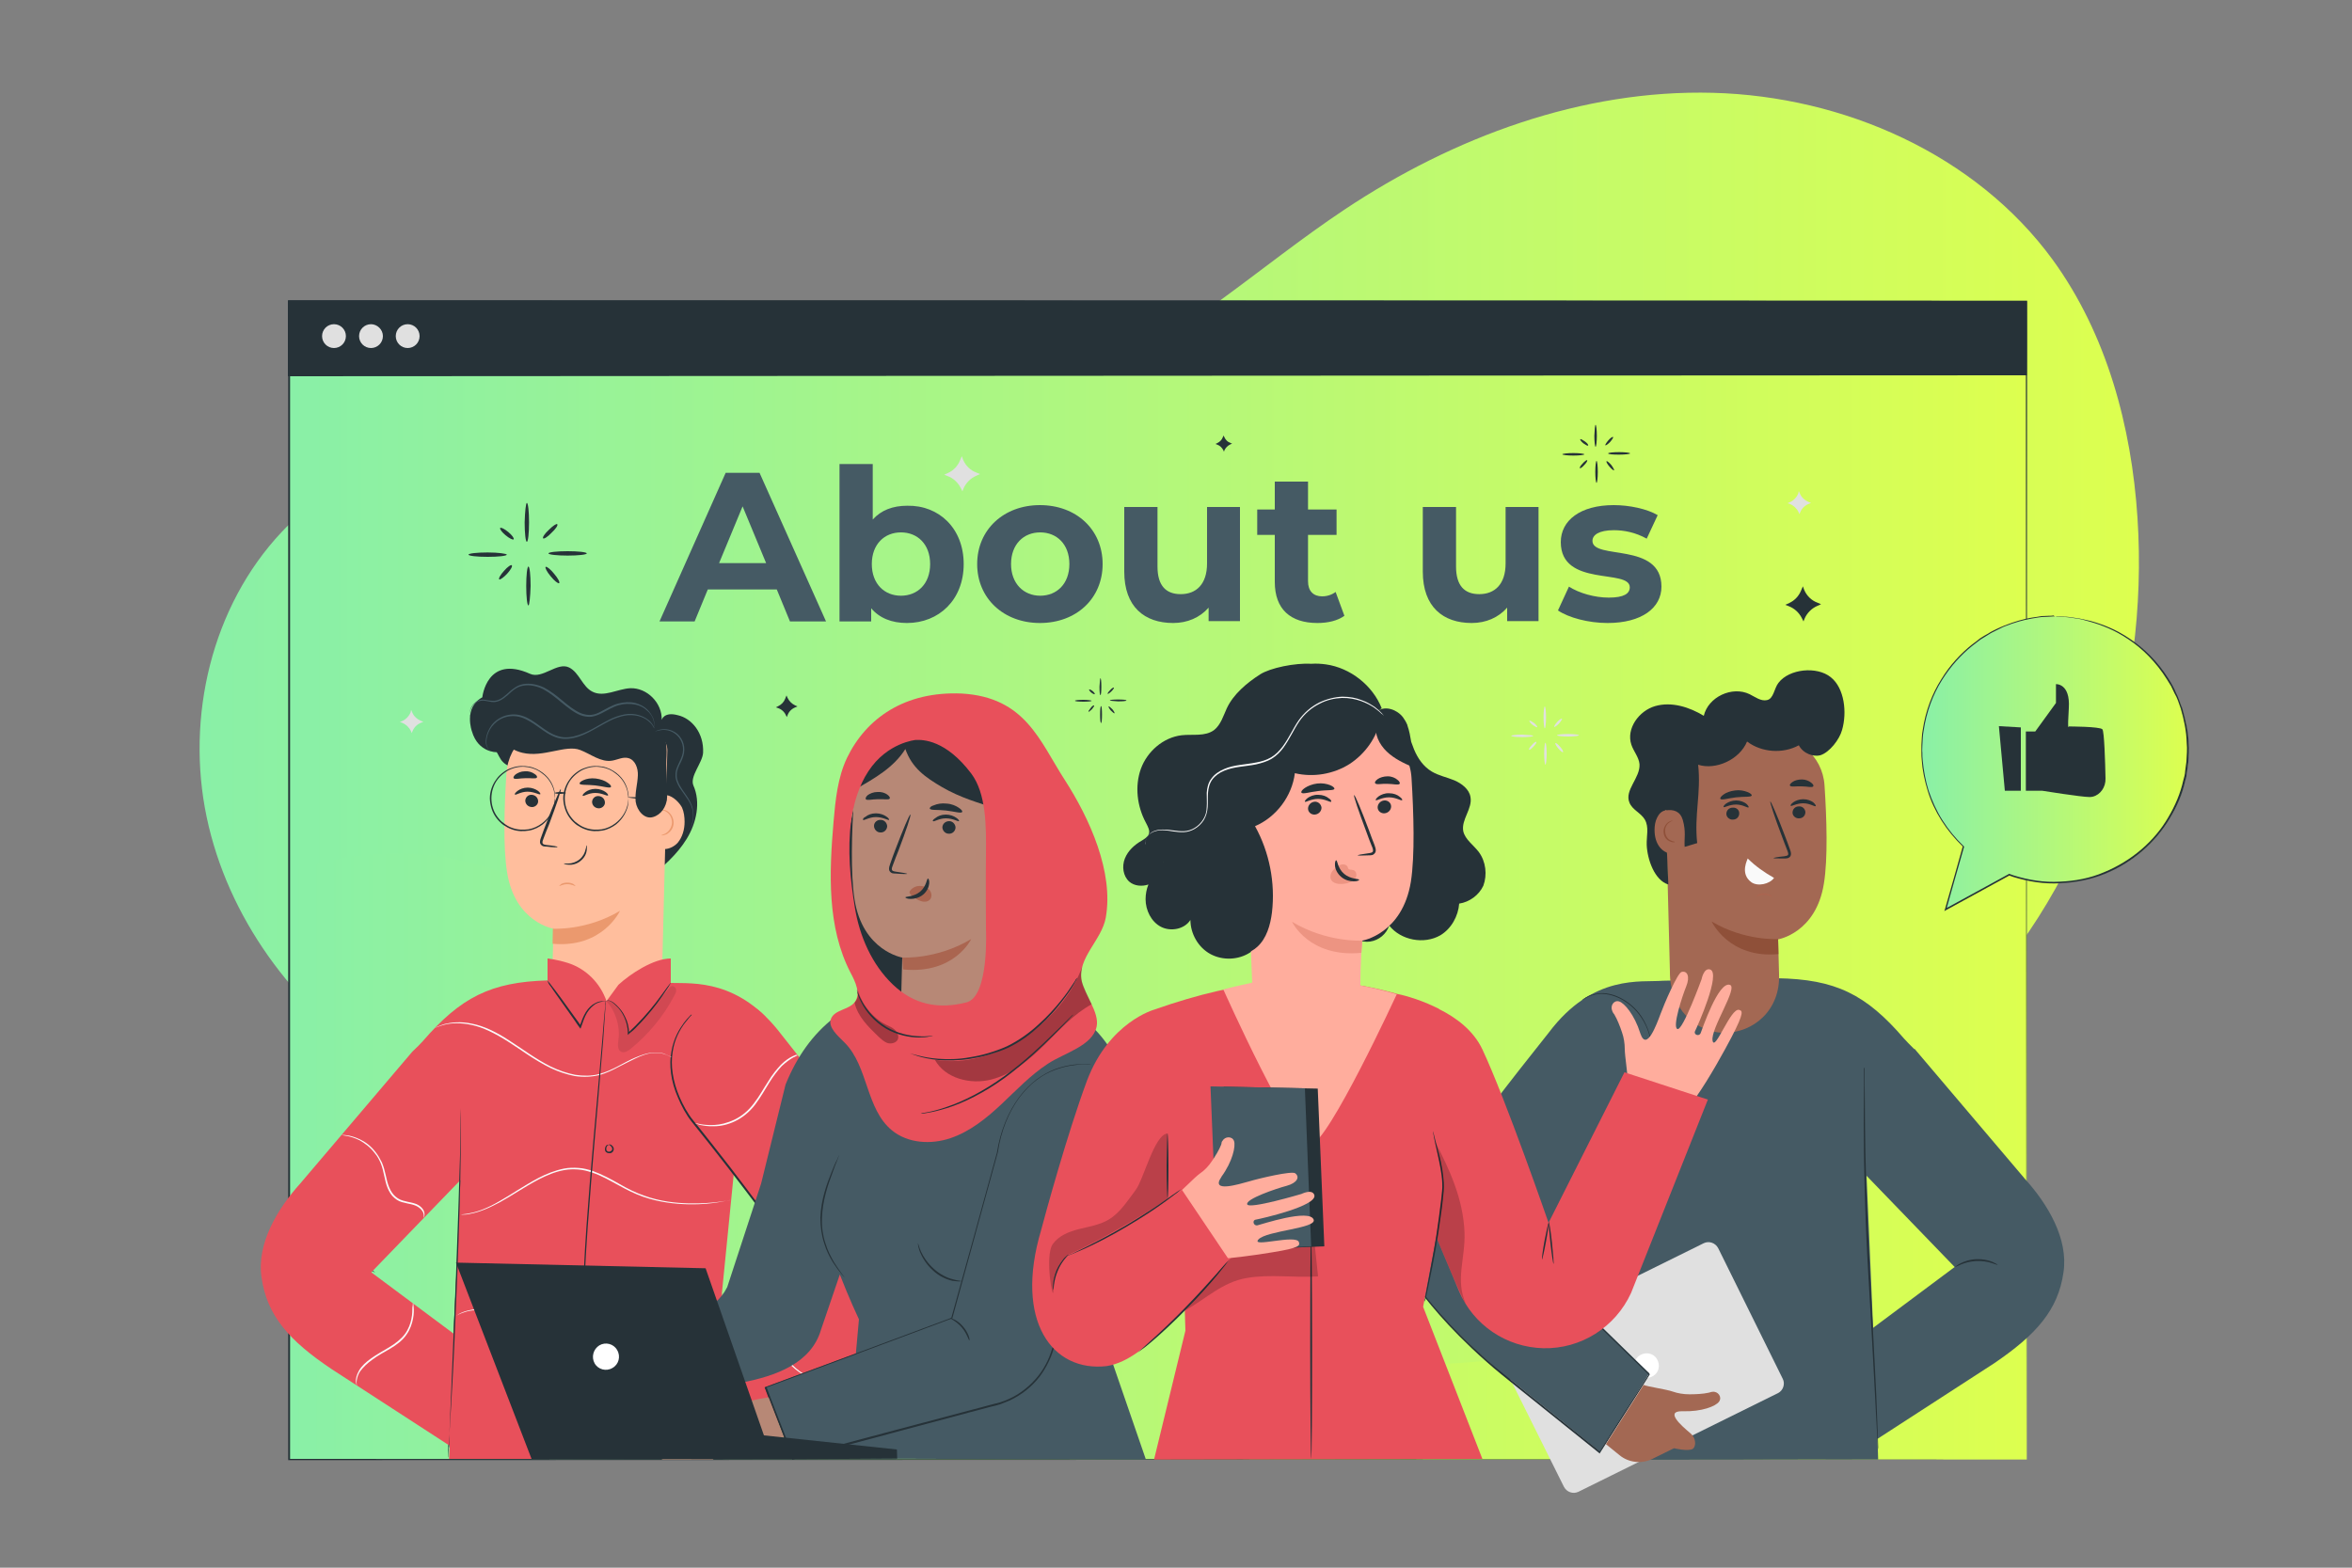 <?xml version="1.0" encoding="utf-8"?>
<!-- Generator: Adobe Illustrator 24.1.3, SVG Export Plug-In . SVG Version: 6.00 Build 0)  -->
<svg version="1.1" xmlns="http://www.w3.org/2000/svg" xmlns:xlink="http://www.w3.org/1999/xlink" x="0px" y="0px"
	 viewBox="0 0 750 500" style="enable-background:new 0 0 750 500;" xml:space="preserve">
<rect x="0" y="0" width="750" height="500" fill="#808080" stroke="none"/>
<style type="text/css">
	.st0{display:none;}
	.st1{display:inline;}
	.st2{fill:#E0E0E0;}
	.st3{fill:#FFFFFF;}
	.st4{fill:url(#SVGID_1_);}
	.st5{fill:url(#SVGID_2_);}
	.st6{fill:#263238;}
	.st7{fill:#455A64;}
	.st8{fill:url(#SVGID_3_);}
	.st9{fill:url(#SVGID_4_);}
	.st10{fill:#FFBE9D;}
	.st11{fill:#EB996E;}
	.st12{fill:#E8505B;}
	.st13{fill:none;stroke:#4E585D;stroke-width:5.000000e-02;stroke-miterlimit:10;}
	.st14{opacity:0.1;}
	.st15{fill:#FAFAFA;}
	.st16{fill:#B78876;}
	.st17{fill:#AA6550;}
	.st18{opacity:0.3;}
	.st19{fill:#A36853;}
	.st20{fill:#8F5039;}
	.st21{fill:#FFAD9D;}
	.st22{opacity:0.2;}
	.st23{fill:#ED9482;}
</style>
<g id="Background_Complete" class="st0">
	<g class="st1">
		<g>
			<g>
				<g>
					<path class="st2" d="M598.9,354.4c0-1.6-0.1-117.5-0.2-304.9l0.2,0.2c-146,0-338.1,0-547.8,0.1h0l0.3-0.3
						c0,107.8,0,210.9,0,304.9l-0.2-0.2C371.9,354.3,596.7,354.4,598.9,354.4c-2.2,0-227,0.1-547.8,0.2l-0.2,0v-0.2
						c0-94,0-197.1,0-304.9v-0.3h0.3h0c209.7,0,401.8,0,547.8,0.1h0.2l0,0.2C599,237,598.9,352.8,598.9,354.4z"/>
				</g>
			</g>
		</g>
		<g>
			<g>
				<g>
					<rect x="51.1" y="49.5" class="st2" width="547.8" height="23.3"/>
				</g>
			</g>
		</g>
		<g>
			<g>
				<g>
					<path class="st3" d="M69,60.5c0,2.1-1.7,3.8-3.8,3.8c-2.1,0-3.8-1.7-3.8-3.8c0-2.1,1.7-3.8,3.8-3.8C67.3,56.8,69,58.4,69,60.5z
						"/>
				</g>
			</g>
			<g>
				<g>
					<path class="st3" d="M80.6,60.5c0,2.1-1.7,3.8-3.8,3.8s-3.8-1.7-3.8-3.8c0-2.1,1.7-3.8,3.8-3.8S80.6,58.4,80.6,60.5z"/>
				</g>
			</g>
			<g>
				<g>
					<path class="st3" d="M92.3,60.5c0,2.1-1.7,3.8-3.8,3.8c-2.1,0-3.8-1.7-3.8-3.8c0-2.1,1.7-3.8,3.8-3.8
						C90.6,56.8,92.3,58.4,92.3,60.5z"/>
				</g>
			</g>
		</g>
	</g>
</g>
<g id="Background_Simple">
	<linearGradient id="SVGID_1_" gradientUnits="userSpaceOnUse" x1="63.645" y1="211.722" x2="682.11" y2="211.722">
		<stop  offset="0" style="stop-color:#89F0A7"/>
		<stop  offset="1" style="stop-color:#DDFF4F"/>
	</linearGradient>
	<path class="st4" d="M178.3,368.3c124.3,41.6,269.6,21.4,318.3,15.3s96.4-26.6,130.5-61.9c39.5-40.9,58.2-99.7,54.5-156.5
		c-1.9-29.2-9.8-58.6-27-82.3C630,49.2,587.9,30.7,546.2,29.6s-82.7,14.1-117.4,37.2c-27.5,18.3-52.1,41.8-82.6,54.4
		c-41.2,16.9-87.6,11.7-132.2,10.9c-44.6-0.8-93.6,5.2-124.2,37.6c-22.3,23.7-30.6,59-23.9,90.9c6.7,31.9,27.4,60,54.4,78.3
		L178.3,368.3z"/>
</g>
<g id="Window">
	<g>
		<g>
			<g>
				<g>
					<linearGradient id="SVGID_2_" gradientUnits="userSpaceOnUse" x1="92.172" y1="280.809" x2="646.247" y2="280.809">
						<stop  offset="0" style="stop-color:#89F0A7"/>
						<stop  offset="1" style="stop-color:#DDFF4F"/>
					</linearGradient>
					<rect x="92.2" y="96.1" class="st5" width="554.1" height="369.4"/>
				</g>
			</g>
			<g>
				<g>
					<g>
						<g>
							<rect x="92.2" y="96.1" class="st6" width="554.1" height="23.6"/>
						</g>
					</g>
					<g>
						<g>
							<g>
								<path class="st6" d="M646.2,119.7c0-0.5,0-7.5-0.1-23.6l0.1,0.1c-65.6,0-289,0.1-554,0.2h0l0.3-0.3c0,8.1,0,16.1,0,23.6
									l-0.3-0.3C400.6,119.6,643.4,119.7,646.2,119.7c-2.8,0-245.7,0.1-554.1,0.3l-0.3,0v-0.3c0-7.5,0-15.5,0-23.6v-0.3h0.3h0
									c265,0.1,488.4,0.2,554,0.2h0.1l0,0.1C646.3,112.3,646.2,119.2,646.2,119.7z"/>
							</g>
						</g>
					</g>
				</g>
			</g>
			<g>
				<g>
					<g>
						<path class="st2" d="M110.3,107.2c0,2.1-1.7,3.8-3.8,3.8c-2.1,0-3.8-1.7-3.8-3.8c0-2.1,1.7-3.8,3.8-3.8
							C108.6,103.4,110.3,105.1,110.3,107.2z"/>
					</g>
				</g>
				<g>
					<g>
						<path class="st2" d="M122.1,107.2c0,2.1-1.7,3.8-3.8,3.8c-2.1,0-3.8-1.7-3.8-3.8c0-2.1,1.7-3.8,3.8-3.8
							C120.3,103.4,122.1,105.1,122.1,107.2z"/>
					</g>
				</g>
				<g>
					<g>
						<path class="st2" d="M133.8,107.2c0,2.1-1.7,3.8-3.8,3.8c-2.1,0-3.8-1.7-3.8-3.8c0-2.1,1.7-3.8,3.8-3.8
							C132.1,103.4,133.8,105.1,133.8,107.2z"/>
					</g>
				</g>
			</g>
		</g>
		<g>
			<g>
				<path class="st7" d="M247.7,188h-22l-4.2,10.2h-11.2l21.1-47.4h10.8l21.2,47.4h-11.5L247.7,188z M244.3,179.6l-7.5-18.1
					l-7.5,18.1H244.3z"/>
			</g>
			<g>
				<path class="st7" d="M307.3,179.9c0,11.4-7.9,18.8-18.1,18.8c-4.9,0-8.8-1.6-11.4-4.7v4.2h-10.1v-50.2h10.6v17.7
					c2.7-3,6.4-4.4,11-4.4C299.4,161.1,307.3,168.5,307.3,179.9z M296.6,179.9c0-6.3-4-10.1-9.3-10.1c-5.3,0-9.3,3.8-9.3,10.1
					c0,6.3,4,10.1,9.3,10.1C292.6,190,296.6,186.2,296.6,179.9z"/>
			</g>
			<g>
				<path class="st7" d="M311.6,179.9c0-11,8.5-18.8,20-18.8c11.6,0,20,7.8,20,18.8s-8.4,18.8-20,18.8
					C320.1,198.7,311.6,190.9,311.6,179.9z M341,179.9c0-6.3-4-10.1-9.3-10.1c-5.3,0-9.3,3.8-9.3,10.1c0,6.3,4.1,10.1,9.3,10.1
					C337,190,341,186.2,341,179.9z"/>
			</g>
			<g>
				<path class="st7" d="M395.4,161.7v36.4h-10v-4.3c-2.8,3.2-6.8,4.9-11.3,4.9c-9.1,0-15.6-5.1-15.6-16.4v-20.6h10.6v19
					c0,6.1,2.7,8.8,7.4,8.8c4.9,0,8.4-3.1,8.4-9.8v-18H395.4z"/>
			</g>
			<g>
				<path class="st7" d="M428.7,196.4c-2.2,1.6-5.3,2.3-8.6,2.3c-8.6,0-13.6-4.4-13.6-13.1v-15h-5.6v-8.1h5.6v-8.9h10.6v8.9h9.1v8.1
					h-9.1v14.8c0,3.1,1.7,4.8,4.5,4.8c1.6,0,3.1-0.5,4.3-1.4L428.7,196.4z"/>
			</g>
			<g>
				<path class="st7" d="M490.6,161.7v36.4h-10v-4.3c-2.8,3.2-6.8,4.9-11.3,4.9c-9.1,0-15.6-5.1-15.6-16.4v-20.6h10.6v19
					c0,6.1,2.7,8.8,7.4,8.8c4.9,0,8.4-3.1,8.4-9.8v-18H490.6z"/>
			</g>
			<g>
				<path class="st7" d="M496.8,194.7l3.5-7.6c3.3,2.1,8.2,3.5,12.7,3.5c4.9,0,6.7-1.3,6.7-3.3c0-6-22,0.1-22-14.4
					c0-6.9,6.2-11.8,16.9-11.8c5,0,10.6,1.2,14,3.2l-3.5,7.5c-3.6-2-7.2-2.7-10.5-2.7c-4.7,0-6.8,1.5-6.8,3.4c0,6.2,22,0.2,22,14.6
					c0,6.8-6.3,11.6-17.2,11.6C506.5,198.7,500.2,197,496.8,194.7z"/>
			</g>
		</g>
		<g>
			<g>
				<linearGradient id="SVGID_3_" gradientUnits="userSpaceOnUse" x1="92.429" y1="368.741" x2="582.264" y2="368.741">
					<stop  offset="0" style="stop-color:#89F0A7"/>
					<stop  offset="1" style="stop-color:#DDFF4F"/>
				</linearGradient>
				<path class="st8" d="M582.3,465.5c-21.4-22.5-52.8-33.5-83.8-33.2c-22.7,0.2-46.3,6.9-67.4-1.4c-19.5-7.7-31.9-26.5-47.1-41
					c-23.3-22.2-55.2-35-87.4-35.1c-21.8-0.1-45.8,4.9-63.8-7.4c-12.1-8.3-18.4-22.7-26.9-34.7c-25-35.2-73.1-49.9-113.4-34.3
					l-0.1,187L582.3,465.5z"/>
			</g>
		</g>
		<g>
			<g>
				<g>
					<path class="st6" d="M646.2,465.5c0-1.7-0.1-144.2-0.2-369.4l0.2,0.2c-152.5,0-345.2,0-554,0.1h0l0.3-0.3
						c0,131.5,0,256.7,0,369.4l-0.2-0.2C418.6,465.4,644.1,465.5,646.2,465.5c-2.1,0-227.7,0.1-554.1,0.2l-0.2,0v-0.2
						c0-112.7,0-237.8,0-369.4v-0.3h0.3h0c208.8,0,401.5,0,554,0.1h0.2l0,0.2C646.3,321.3,646.2,463.8,646.2,465.5z"/>
				</g>
			</g>
		</g>
		<g>
			<g>
				<g>
					<g>
						<g>
							<g>
								<path class="st6" d="M161.6,176.9c0,0.4-2.7,0.7-6.1,0.7c-3.4,0-6.1-0.3-6.1-0.7c0-0.4,2.7-0.7,6.1-0.7
									C158.9,176.2,161.6,176.6,161.6,176.9z"/>
							</g>
						</g>
					</g>
					<g>
						<g>
							<g>
								<path class="st6" d="M168,160.4c0.4,0,0.7,2.8,0.7,6.2c0,3.4-0.3,6.2-0.7,6.2c-0.4,0-0.7-2.8-0.7-6.2
									C167.4,163.1,167.7,160.4,168,160.4z"/>
							</g>
						</g>
					</g>
				</g>
				<g>
					<g>
						<g>
							<g>
								<path class="st6" d="M174.9,176.5c0-0.4,2.7-0.7,6.1-0.7c3.4,0,6.1,0.3,6.1,0.7c0,0.4-2.7,0.7-6.1,0.7
									C177.7,177.2,174.9,176.9,174.9,176.5z"/>
							</g>
						</g>
					</g>
					<g>
						<g>
							<g>
								<path class="st6" d="M168.5,193.1c-0.4,0-0.7-2.8-0.7-6.2c0-3.4,0.3-6.2,0.7-6.2c0.4,0,0.7,2.8,0.7,6.2
									C169.1,190.3,168.8,193.1,168.5,193.1z"/>
							</g>
						</g>
					</g>
				</g>
				<g>
					<g>
						<g>
							<path class="st6" d="M178.3,186c-0.3,0.2-1.5-0.7-2.7-2.2c-1.2-1.4-1.9-2.8-1.6-3c0.3-0.2,1.5,0.7,2.7,2.2
								C177.9,184.4,178.6,185.7,178.3,186z"/>
						</g>
					</g>
				</g>
				<g>
					<g>
						<g>
							<path class="st6" d="M177.7,167.2c0.3,0.3-0.5,1.5-1.8,2.7c-1.2,1.3-2.5,2.1-2.7,1.8c-0.3-0.3,0.5-1.5,1.8-2.7
								C176.3,167.7,177.5,166.9,177.7,167.2z"/>
						</g>
					</g>
				</g>
				<g>
					<g>
						<g>
							<path class="st6" d="M163.8,172c-0.2,0.3-1.4-0.3-2.6-1.3c-1.2-1-1.9-2-1.7-2.3c0.2-0.3,1.4,0.3,2.6,1.3
								C163.3,170.7,164,171.7,163.8,172z"/>
						</g>
					</g>
				</g>
				<g>
					<g>
						<g>
							<path class="st6" d="M163.2,180.3c0.3,0.3-0.4,1.5-1.5,2.7c-1.1,1.2-2.3,2-2.5,1.8c-0.3-0.3,0.4-1.5,1.5-2.7
								C161.8,180.8,163,180,163.2,180.3z"/>
						</g>
					</g>
				</g>
			</g>
			<g>
				<g>
					<g>
						<g>
							<g>
								<path class="st6" d="M505.2,144.9c0,0.2-1.5,0.4-3.5,0.4c-1.9,0-3.5-0.2-3.5-0.4c0-0.2,1.5-0.4,3.5-0.4
									C503.6,144.5,505.2,144.7,505.2,144.9z"/>
							</g>
						</g>
					</g>
					<g>
						<g>
							<g>
								<path class="st6" d="M508.8,135.5c0.2,0,0.4,1.6,0.4,3.5c0,1.9-0.2,3.5-0.4,3.5c-0.2,0-0.4-1.6-0.4-3.5
									C508.5,137,508.6,135.5,508.8,135.5z"/>
							</g>
						</g>
					</g>
				</g>
				<g>
					<g>
						<g>
							<g>
								<path class="st6" d="M512.8,144.6c0-0.2,1.5-0.4,3.5-0.4c1.9,0,3.5,0.2,3.5,0.4s-1.5,0.4-3.5,0.4
									C514.3,145,512.8,144.9,512.8,144.6z"/>
							</g>
						</g>
					</g>
					<g>
						<g>
							<g>
								<path class="st6" d="M509.1,154c-0.2,0-0.4-1.6-0.4-3.5c0-1.9,0.2-3.5,0.4-3.5c0.2,0,0.4,1.6,0.4,3.5
									C509.5,152.5,509.3,154,509.1,154z"/>
							</g>
						</g>
					</g>
				</g>
				<g>
					<g>
						<g>
							<path class="st6" d="M514.7,150c-0.2,0.1-0.8-0.4-1.5-1.2c-0.7-0.8-1.1-1.6-0.9-1.7c0.2-0.1,0.8,0.4,1.5,1.2
								C514.4,149.1,514.8,149.9,514.7,150z"/>
						</g>
					</g>
				</g>
				<g>
					<g>
						<g>
							<path class="st6" d="M514.4,139.4c0.1,0.1-0.3,0.8-1,1.6c-0.7,0.7-1.4,1.2-1.5,1c-0.1-0.1,0.3-0.8,1-1.6
								C513.5,139.7,514.2,139.2,514.4,139.4z"/>
						</g>
					</g>
				</g>
				<g>
					<g>
						<g>
							<path class="st6" d="M506.4,142.1c-0.1,0.2-0.8-0.2-1.5-0.7c-0.7-0.6-1.1-1.1-1-1.3c0.1-0.2,0.8,0.2,1.5,0.7
								C506.1,141.3,506.6,141.9,506.4,142.1z"/>
						</g>
					</g>
				</g>
				<g>
					<g>
						<g>
							<path class="st6" d="M506.1,146.8c0.2,0.1-0.2,0.8-0.9,1.5c-0.6,0.7-1.3,1.2-1.4,1c-0.2-0.1,0.2-0.8,0.9-1.5
								C505.3,147.1,506,146.6,506.1,146.8z"/>
						</g>
					</g>
				</g>
			</g>
			<g>
				<g>
					<g>
						<g>
							<g>
								<path class="st6" d="M348.1,223.5c0,0.2-1.2,0.3-2.6,0.3c-1.5,0-2.7-0.1-2.7-0.3c0-0.2,1.2-0.3,2.7-0.3
									C346.9,223.2,348.1,223.4,348.1,223.5z"/>
							</g>
						</g>
					</g>
					<g>
						<g>
							<g>
								<path class="st6" d="M350.9,216.3c0.2,0,0.3,1.2,0.3,2.7c0,1.5-0.1,2.7-0.3,2.7c-0.2,0-0.3-1.2-0.3-2.7
									C350.7,217.5,350.8,216.3,350.9,216.3z"/>
							</g>
						</g>
					</g>
				</g>
				<g>
					<g>
						<g>
							<g>
								<path class="st6" d="M353.9,223.4c0-0.2,1.2-0.3,2.6-0.3c1.5,0,2.7,0.1,2.7,0.3c0,0.2-1.2,0.3-2.7,0.3
									C355.1,223.6,353.9,223.5,353.9,223.4z"/>
							</g>
						</g>
					</g>
					<g>
						<g>
							<g>
								<path class="st6" d="M351.1,230.6c-0.2,0-0.3-1.2-0.3-2.7c0-1.5,0.1-2.7,0.3-2.7c0.2,0,0.3,1.2,0.3,2.7
									C351.4,229.4,351.3,230.6,351.1,230.6z"/>
							</g>
						</g>
					</g>
				</g>
				<g>
					<g>
						<g>
							<path class="st6" d="M355.4,227.5c-0.1,0.1-0.6-0.3-1.2-0.9c-0.5-0.6-0.8-1.2-0.7-1.3c0.1-0.1,0.6,0.3,1.2,0.9
								C355.2,226.8,355.5,227.4,355.4,227.5z"/>
						</g>
					</g>
				</g>
				<g>
					<g>
						<g>
							<path class="st6" d="M355.2,219.3c0.1,0.1-0.2,0.6-0.8,1.2c-0.5,0.5-1.1,0.9-1.2,0.8c-0.1-0.1,0.2-0.6,0.8-1.2
								C354.5,219.5,355.1,219.2,355.2,219.3z"/>
						</g>
					</g>
				</g>
				<g>
					<g>
						<g>
							<path class="st6" d="M349.1,221.4c-0.1,0.1-0.6-0.1-1.1-0.5c-0.5-0.4-0.8-0.9-0.7-1c0.1-0.1,0.6,0.1,1.1,0.5
								C348.9,220.8,349.2,221.3,349.1,221.4z"/>
						</g>
					</g>
				</g>
				<g>
					<g>
						<g>
							<path class="st6" d="M348.9,225c0.1,0.1-0.2,0.6-0.7,1.2c-0.5,0.5-1,0.9-1.1,0.8c-0.1-0.1,0.2-0.6,0.7-1.2
								C348.2,225.2,348.7,224.9,348.9,225z"/>
						</g>
					</g>
				</g>
			</g>
			<g>
				<g>
					<g>
						<g>
							<g>
								<path class="st2" d="M488.9,234.7c0,0.2-1.5,0.4-3.5,0.4c-1.9,0-3.5-0.2-3.5-0.4c0-0.2,1.5-0.4,3.5-0.4
									C487.4,234.4,488.9,234.5,488.9,234.7z"/>
							</g>
						</g>
					</g>
					<g>
						<g>
							<g>
								<path class="st2" d="M492.6,225.3c0.2,0,0.4,1.6,0.4,3.5c0,1.9-0.2,3.5-0.4,3.5c-0.2,0-0.4-1.6-0.4-3.5
									C492.2,226.9,492.4,225.3,492.6,225.3z"/>
							</g>
						</g>
					</g>
				</g>
				<g>
					<g>
						<g>
							<g>
								<path class="st2" d="M496.5,234.5c0-0.2,1.5-0.4,3.5-0.4c1.9,0,3.5,0.2,3.5,0.4c0,0.2-1.5,0.4-3.5,0.4
									C498,234.9,496.5,234.7,496.5,234.5z"/>
							</g>
						</g>
					</g>
					<g>
						<g>
							<g>
								<path class="st2" d="M492.8,243.9c-0.2,0-0.4-1.6-0.4-3.5c0-1.9,0.2-3.5,0.4-3.5c0.2,0,0.4,1.6,0.4,3.5
									C493.2,242.3,493,243.9,492.8,243.9z"/>
							</g>
						</g>
					</g>
				</g>
				<g>
					<g>
						<g>
							<path class="st2" d="M498.4,239.9c-0.2,0.1-0.8-0.4-1.5-1.2c-0.7-0.8-1.1-1.6-0.9-1.7c0.2-0.1,0.8,0.4,1.5,1.2
								C498.2,239,498.6,239.7,498.4,239.9z"/>
						</g>
					</g>
				</g>
				<g>
					<g>
						<g>
							<path class="st2" d="M498.1,229.2c0.1,0.1-0.3,0.8-1,1.6c-0.7,0.7-1.4,1.2-1.5,1c-0.1-0.1,0.3-0.8,1-1.6
								C497.3,229.5,497.9,229.1,498.1,229.2z"/>
						</g>
					</g>
				</g>
				<g>
					<g>
						<g>
							<path class="st2" d="M490.2,231.9c-0.1,0.2-0.8-0.2-1.5-0.7c-0.7-0.6-1.1-1.1-1-1.3c0.1-0.2,0.8,0.2,1.5,0.7
								C489.9,231.2,490.3,231.8,490.2,231.9z"/>
						</g>
					</g>
				</g>
				<g>
					<g>
						<g>
							<path class="st2" d="M489.9,236.6c0.2,0.1-0.2,0.8-0.9,1.5c-0.6,0.7-1.3,1.2-1.4,1c-0.2-0.1,0.2-0.8,0.9-1.5
								C489.1,236.9,489.7,236.5,489.9,236.6z"/>
						</g>
					</g>
				</g>
			</g>
			<g>
				<g>
					<path class="st2" d="M306.7,145.5l0.4,1.1c0.8,1.9,2.3,3.4,4.2,4.1l1.2,0.5l-1.1,0.5c-1.9,0.8-3.4,2.3-4.2,4.2l-0.3,0.8l-0.5-1
						c-0.9-1.8-2.4-3.2-4.3-3.9l-1-0.4l1.3-0.6c1.7-0.8,3-2.2,3.7-3.9L306.7,145.5z"/>
				</g>
			</g>
			<g>
				<g>
					<path class="st2" d="M131.1,226.4l0.3,0.7c0.5,1.3,1.5,2.2,2.8,2.8l0.8,0.3l-0.7,0.3c-1.3,0.5-2.3,1.5-2.8,2.8l-0.2,0.5
						l-0.3-0.7c-0.6-1.2-1.6-2.1-2.8-2.6l-0.7-0.2l0.9-0.4c1.1-0.5,2-1.5,2.5-2.6L131.1,226.4z"/>
				</g>
			</g>
			<g>
				<g>
					<path class="st2" d="M573.6,156.6l0.3,0.7c0.5,1.3,1.5,2.2,2.8,2.8l0.8,0.3l-0.7,0.3c-1.3,0.5-2.3,1.5-2.8,2.8l-0.2,0.5
						l-0.3-0.7c-0.6-1.2-1.6-2.1-2.8-2.6l-0.7-0.2l0.9-0.4c1.1-0.5,2-1.5,2.5-2.6L573.6,156.6z"/>
				</g>
			</g>
			<g>
				<g>
					<path class="st6" d="M574.9,187l0.4,1.1c0.8,1.9,2.3,3.4,4.2,4.1l1.2,0.5l-1.1,0.5c-1.9,0.8-3.4,2.3-4.2,4.2l-0.3,0.8l-0.5-1
						c-0.9-1.8-2.4-3.2-4.3-3.9l-1-0.4l1.3-0.6c1.7-0.8,3-2.2,3.7-3.9L574.9,187z"/>
				</g>
			</g>
			<g>
				<g>
					<path class="st6" d="M390.2,138.9l0.2,0.5c0.4,0.9,1.1,1.6,2,1.9l0.5,0.2l-0.5,0.2c-0.9,0.4-1.6,1.1-2,2l-0.1,0.4l-0.2-0.5
						c-0.4-0.8-1.1-1.5-2-1.8l-0.5-0.2l0.6-0.3c0.8-0.4,1.4-1,1.7-1.8L390.2,138.9z"/>
				</g>
			</g>
			<g>
				<g>
					<path class="st6" d="M250.8,221.8l0.3,0.7c0.5,1.1,1.4,2,2.5,2.5l0.7,0.3l-0.7,0.3c-1.2,0.5-2.1,1.4-2.5,2.6l-0.2,0.5l-0.3-0.6
						c-0.5-1.1-1.4-1.9-2.6-2.3l-0.6-0.2l0.8-0.4c1-0.5,1.8-1.3,2.2-2.4L250.8,221.8z"/>
				</g>
			</g>
		</g>
	</g>
</g>
<g id="Speech_Bubble">
	<g>
		<g>
			<g>
				<linearGradient id="SVGID_4_" gradientUnits="userSpaceOnUse" x1="612.814" y1="243.364" x2="697.822" y2="243.364">
					<stop  offset="0" style="stop-color:#89F0A7"/>
					<stop  offset="1" style="stop-color:#DDFF4F"/>
				</linearGradient>
				<path class="st9" d="M655.3,196.6c-23.5,0-42.5,19-42.5,42.5c0,12.2,5.1,23.2,13.4,30.9l-5.7,20.1l20.3-11.1
					c4.5,1.7,9.4,2.6,14.6,2.6c23.5,0,42.5-19,42.5-42.5C697.8,215.6,678.8,196.6,655.3,196.6z"/>
			</g>
		</g>
		<g>
			<g>
				<g>
					<path class="st6" d="M655.3,196.6c0,0,0.3,0,0.8,0c0.5,0,1.3,0,2.2,0.1c0.5,0,1,0,1.6,0.1c0.6,0.1,1.3,0.2,2,0.3
						c0.7,0.1,1.5,0.2,2.3,0.4c0.8,0.2,1.7,0.4,2.6,0.6c3.6,1,7.9,2.6,12.3,5.6c4.4,2.9,8.9,7.2,12.4,12.8c0.4,0.7,0.9,1.4,1.3,2.2
						c0.4,0.8,0.8,1.5,1.1,2.3c0.8,1.5,1.3,3.3,2,5c1,3.5,1.9,7.2,2,11.1c0.2,2,0,4-0.1,6c-0.1,1-0.3,2-0.4,3
						c-0.1,0.5-0.2,1-0.2,1.5c-0.1,0.5-0.3,1-0.4,1.5c-0.9,4.1-2.6,8.1-4.9,11.9c-4.5,7.6-11.8,14.1-20.7,17.7
						c-4.4,1.8-9.3,2.8-14.3,3c-5,0.3-10-0.5-14.9-2c-0.5-0.2-0.9-0.3-1.4-0.5l0.2,0c-6.9,3.8-13.7,7.5-20.3,11.1l-0.5,0.3l0.2-0.6
						c2-6.9,3.9-13.7,5.7-20.1l0.1,0.2c-2.7-2.6-5-5.4-6.9-8.4c-1.9-3-3.4-6.2-4.4-9.5c-1-3.3-1.7-6.6-1.9-9.8
						c-0.1-0.8-0.1-1.6-0.1-2.4c0-0.8,0-1.6,0-2.4c0.1-1.6,0.1-3.2,0.4-4.7c0.9-6.1,3-11.6,5.9-16.2c2.8-4.6,6.3-8.3,9.8-11.1
						c0.9-0.7,1.8-1.3,2.6-2c0.9-0.6,1.8-1.1,2.7-1.6c0.8-0.6,1.7-0.9,2.6-1.4c0.9-0.4,1.7-0.8,2.5-1.1c3.3-1.3,6.2-2.1,8.6-2.5
						c1.2-0.2,2.3-0.3,3.2-0.5c0.9,0,1.7-0.1,2.4-0.1c0.6,0,1.1,0,1.4-0.1C655.2,196.6,655.3,196.6,655.3,196.6s-0.2,0-0.5,0
						c-0.3,0-0.8,0.1-1.4,0.1c-0.6,0-1.4,0.1-2.4,0.1c-0.9,0.1-2,0.3-3.2,0.5c-2.4,0.4-5.3,1.2-8.6,2.5c-0.8,0.3-1.6,0.8-2.5,1.2
						c-0.8,0.4-1.7,0.8-2.6,1.4c-0.9,0.5-1.7,1.1-2.6,1.6c-0.8,0.6-1.7,1.3-2.6,2c-3.5,2.8-6.9,6.5-9.7,11c-2.8,4.5-4.9,10-5.8,16.1
						c-0.3,1.5-0.3,3.1-0.4,4.6c0,0.8-0.1,1.6,0,2.4c0,0.8,0,1.6,0.1,2.4c0.3,3.2,0.9,6.5,1.9,9.7c1.1,3.2,2.5,6.4,4.4,9.4
						c1.9,3,4.2,5.8,6.8,8.3l0.1,0.1l0,0.1c-1.8,6.4-3.8,13.2-5.7,20.1l-0.4-0.3c6.6-3.6,13.4-7.3,20.3-11.1l0.1-0.1l0.1,0
						c0.5,0.2,0.9,0.3,1.4,0.5c4.8,1.5,9.8,2.3,14.7,2c4.9-0.2,9.7-1.1,14.1-3c8.8-3.6,16.1-9.9,20.5-17.5c2.2-3.7,3.9-7.7,4.8-11.8
						c0.1-0.5,0.3-1,0.4-1.5c0.1-0.5,0.2-1,0.2-1.5c0.1-1,0.3-2,0.4-3c0.1-2,0.3-4,0.1-5.9c-0.1-3.9-0.9-7.6-1.9-11
						c-0.6-1.7-1.1-3.4-2-4.9c-0.4-0.8-0.7-1.5-1.1-2.3c-0.4-0.7-0.9-1.4-1.3-2.1c-3.5-5.6-7.9-9.9-12.3-12.8
						c-4.4-3-8.7-4.6-12.2-5.6c-0.9-0.2-1.7-0.5-2.5-0.7c-0.8-0.2-1.6-0.3-2.3-0.4c-0.7-0.1-1.4-0.2-2-0.3c-0.6-0.1-1.1-0.1-1.6-0.1
						c-1-0.1-1.7-0.1-2.2-0.1C655.6,196.6,655.3,196.6,655.3,196.6z"/>
				</g>
			</g>
		</g>
	</g>
	<g>
		<g>
			<g>
				<g>
					<g>
						<path class="st6" d="M646,233.3h3l6.6-9.1v-6c0,0,4.6-0.3,4.1,7.6c-0.5,7.9,0,5.9,0,5.9s9.9,0,10.7,0.9
							c0.6,0.6,0.9,10.4,1,15.7c0.1,2.7-1.6,5.2-4.1,5.8c-0.4,0.1-0.7,0.1-1.1,0.1c-2.5,0-15-2-15-2H646V233.3z"/>
					</g>
				</g>
			</g>
			<g>
				<g>
					<g>
						<polygon class="st6" points="637.4,231.6 639.3,252.2 644.4,252.2 644.4,232 						"/>
					</g>
				</g>
			</g>
		</g>
	</g>
</g>
<g id="Character_1_1_">
	<g>
		<g>
			<g>
				<g>
					<path class="st6" d="M224.2,240.1c-0.2,3.2-4.3,7.5-3.1,10.4c2.4,5.4,1,11.9-2.1,17c-3.1,5.1-7.7,9-12.2,12.8
						c0.2-7.9-0.5-15.8-2.1-23.5c-0.5-2.4-1.3-5.1-3.5-6.2c-2.9-1.4-6.5,0.6-9.4-0.6c-3.1-1.4-3.8-5.6-6.4-7.8
						c-2.4-2-5.9-1.7-8.8-0.8c-2.9,1-5.6,2.6-8.6,3.3c-3,0.7-6.6,0.1-8.3-2.5c-1-1.6-0.3-0.6-1.3-2.3c0,0-5.9,0.2-7.9-6.6
						c0,0-2.8-7.6,3.3-10.9c0,0,1.4-13.7,15.2-7.5c4,1.8,8.7-3.9,12.5-2c3.2,1.6,4.2,6.1,7.4,7.7c3.7,1.9,8-0.9,12.1-1.1
						c5.3-0.2,10.2,4.7,10,10.1c0,0,0.7-2.7,5.1-1.5C220.6,229.1,224.5,233.8,224.2,240.1z"/>
				</g>
			</g>
			<g>
				<g>
					<path class="st10" d="M218.3,262.1c0-1.5-0.2-3.1-0.8-4.5c-0.6-1.2-2.7-3.8-5.1-4l0.4-14.1c0.1-2.9-2.1-5.4-5-5.7l-27.7-2.9
						c-9.5-1-18,6.1-18.6,15.7c-0.7,10.6-1.1,23.7,0.2,31.6c2.5,16,14.8,18,14.8,18l-0.3,11.2c-0.5,11.9,8.4,19.1,17.6,19.1
						c9.3,0,17.7-7.9,17.4-19.7l0.9-36c1.5-0.1,3-0.9,4-2C217.6,267,218.3,264.6,218.3,262.1z"/>
				</g>
			</g>
			<g>
				<g>
					<g>
						<g>
							<g>
								<g>
									<g>
										<g>
											<g>
												<g>
													<g>
														<g>
															<g>
																<path class="st6" d="M167.5,255.3c0,1.1,0.8,2,2,2.1c1.1,0.1,2.1-0.8,2.1-1.8c0-1.1-0.8-2-2-2.1
																	C168.5,253.4,167.6,254.2,167.5,255.3z"/>
															</g>
														</g>
													</g>
												</g>
											</g>
											<g>
												<g>
													<g>
														<g>
															<g>
																<g>
																	<path class="st6" d="M164.2,253.4c0.3,0.3,1.8-0.9,4-0.9c2.2,0,3.8,1.1,4.1,0.8c0.1-0.1-0.1-0.6-0.8-1.1
																		c-0.7-0.5-1.9-1-3.2-1c-1.4,0-2.5,0.5-3.2,1C164.3,252.8,164,253.3,164.2,253.4z"/>
																</g>
															</g>
														</g>
													</g>
												</g>
											</g>
										</g>
										<g>
											<g>
												<g>
													<g>
														<g>
															<g>
																<path class="st6" d="M188.8,255.7c0,1.1,0.8,2,2,2.1c1.1,0.1,2.1-0.8,2.1-1.8c0-1.1-0.8-2-2-2.1
																	C189.8,253.8,188.9,254.6,188.8,255.7z"/>
															</g>
														</g>
													</g>
												</g>
											</g>
											<g>
												<g>
													<g>
														<g>
															<g>
																<g>
																	<path class="st6" d="M185.8,253.8c0.3,0.3,1.8-0.9,4-0.9c2.2,0,3.8,1.1,4.1,0.8c0.1-0.1-0.1-0.6-0.8-1.1
																		c-0.7-0.5-1.9-1-3.2-1c-1.4,0-2.5,0.5-3.2,1C185.9,253.2,185.7,253.7,185.8,253.8z"/>
																</g>
															</g>
														</g>
													</g>
												</g>
											</g>
										</g>
										<g>
											<g>
												<g>
													<g>
														<g>
															<g>
																<path class="st6" d="M177.8,270.1c0-0.1-1.4-0.4-3.6-0.6c-0.6-0.1-1.1-0.2-1.2-0.6c-0.1-0.4,0.1-1,0.4-1.7
																	c0.5-1.4,1.1-2.8,1.7-4.3c2.3-6.1,4-11.1,3.7-11.2c-0.2-0.1-2.3,4.8-4.6,10.9c-0.6,1.5-1.1,2.9-1.6,4.3
																	c-0.2,0.6-0.6,1.4-0.3,2.2c0.2,0.4,0.6,0.7,0.9,0.8c0.4,0.1,0.7,0.1,1,0.1C176.4,270.3,177.8,270.3,177.8,270.1z"/>
															</g>
														</g>
													</g>
												</g>
											</g>
										</g>
										<g>
											<g>
												<g>
													<g>
														<g>
															<path class="st11" d="M176.3,296.2c0,0,10.7,0.7,21.4-5.7c0,0-5.5,12-21.5,10.5L176.3,296.2z"/>
														</g>
													</g>
												</g>
											</g>
										</g>
									</g>
								</g>
							</g>
							<g>
								<g>
									<g>
										<g>
											<g>
												<path class="st6" d="M184.8,249.9c0.2,0.6,2.4,0.3,5,0.6c2.6,0.3,4.7,1,5,0.5c0.2-0.3-0.2-0.8-1.1-1.4
													c-0.8-0.6-2.2-1.1-3.7-1.3c-1.6-0.2-3,0.1-3.9,0.5C185.2,249.2,184.8,249.6,184.8,249.9z"/>
											</g>
										</g>
									</g>
								</g>
							</g>
							<g>
								<g>
									<g>
										<g>
											<g>
												<path class="st6" d="M163.8,248.2c0.4,0.5,1.9,0,3.7,0c1.8-0.1,3.4,0.3,3.7-0.2c0.2-0.3-0.1-0.8-0.8-1.2
													c-0.7-0.5-1.8-0.9-3-0.8c-1.3,0-2.3,0.5-3,1C163.8,247.5,163.6,248,163.8,248.2z"/>
											</g>
										</g>
									</g>
								</g>
							</g>
						</g>
					</g>
				</g>
				<g>
					<g>
						<g>
							<path class="st11" d="M178.3,282.6c0,0,0.2-0.3,0.6-0.6c0.4-0.3,1.2-0.5,2-0.5c0.8,0,1.5,0.2,2,0.5c0.4,0.3,0.6,0.5,0.6,0.6
								c-0.1,0.1-1.1-0.6-2.6-0.6C179.4,282,178.4,282.7,178.3,282.6z"/>
						</g>
					</g>
				</g>
				<g>
					<g>
						<g>
							<path class="st11" d="M210.9,266.4c0-0.1,0.7-0.2,1.5-0.7c0.8-0.5,1.8-1.7,1.9-3.3c0-1.6-0.8-2.8-1.7-3.4
								c-0.8-0.6-1.5-0.5-1.5-0.6c0-0.1,0.7-0.3,1.7,0.3c1,0.6,2,2,2,3.7c0,0.9-0.3,1.7-0.7,2.3c-0.4,0.6-1,1-1.4,1.3
								C211.6,266.5,210.9,266.5,210.9,266.4z"/>
						</g>
					</g>
				</g>
				<g>
					<g>
						<path class="st6" d="M158.3,227.1c-2.6,6.9,3.5,11.9,8.3,13c6.7,1.6,13.8-2.7,18.4-0.9c3.4,1.3,6.6,4,10.2,3.4
							c1.8-0.3,3.5-1.3,5.2-0.8c2.2,0.6,3.1,3.3,3,5.5c-0.1,2.8-1,5.6-0.7,8.4c0.4,2.8,2.8,5.7,5.5,4.9c2.6-0.7,4.3-3.3,4.5-6
							c0.3-3.8-0.4-8.4-0.2-12.3c0.2-3.4,0.2-7.1-2-9.8c-2.2-2.6-5.9-3.3-9.3-3.8c-14.3-2-28.7-2.7-43.2-2.3"/>
					</g>
				</g>
				<g>
					<g>
						<g>
							<path class="st7" d="M149.9,228.5c0,0-0.1-0.2-0.1-0.7c0-0.5,0-1.2,0.4-2.1c0.4-0.8,1.2-1.8,2.4-2.3c0.6-0.3,1.4-0.3,2.1-0.2
								c0.7,0.1,1.5,0.3,2.3,0.3c0.8,0.1,1.6-0.1,2.4-0.5c0.8-0.4,1.5-1,2.2-1.6c0.7-0.6,1.4-1.3,2.3-1.9c0.8-0.6,1.8-1.1,2.9-1.3
								c2.2-0.4,4.6,0.1,6.7,1.1c2.1,1.1,4,2.6,5.9,4.2c1.9,1.6,3.8,3.1,5.9,4c1.1,0.4,2.2,0.6,3.2,0.5c1.1-0.1,2.1-0.5,3-1
								c1.9-1,3.7-2.1,5.6-2.6c1.9-0.5,3.7-0.6,5.4-0.2c1.6,0.4,3,1.2,3.9,2.1c0.9,0.9,1.5,1.9,1.9,2.8c0.3,0.9,0.4,1.6,0.4,2.1
								c0,0.2,0,0.4,0,0.5c0,0.1,0,0.2,0,0.2c-0.1,0,0.1-1-0.5-2.7c-0.3-0.8-0.9-1.8-1.9-2.6c-0.9-0.9-2.2-1.6-3.8-1.9
								c-1.6-0.3-3.4-0.3-5.2,0.2c-1.8,0.5-3.5,1.6-5.5,2.6c-1,0.5-2,0.9-3.2,1.1c-1.2,0.1-2.4-0.1-3.5-0.5
								c-2.2-0.9-4.1-2.5-6.1-4.1c-1.9-1.6-3.8-3.1-5.8-4.2c-2.1-1-4.3-1.5-6.4-1.1c-2.1,0.3-3.6,1.8-5,3.1
								c-0.7,0.6-1.5,1.2-2.3,1.6c-0.8,0.4-1.7,0.6-2.6,0.5c-0.8-0.1-1.6-0.3-2.3-0.4c-0.7-0.1-1.4,0-2,0.2
								c-1.2,0.4-1.9,1.3-2.3,2.1c-0.4,0.8-0.5,1.5-0.5,2C149.9,228.3,150,228.5,149.9,228.5z"/>
						</g>
					</g>
				</g>
				<g>
					<g>
						<g>
							<path class="st7" d="M157.7,239.7c0,0-0.2,0.1-0.7,0c-0.5-0.1-1.1-0.4-1.6-1.2c-0.5-0.8-0.6-1.9-0.4-3.1
								c0.2-1.2,0.7-2.6,1.6-3.9c0.9-1.3,2.3-2.4,4.1-3.1c1.7-0.6,3.8-0.8,5.8-0.1c2,0.6,3.8,1.9,5.6,3.2c1.8,1.3,3.7,2.7,5.9,3.3
								c2.2,0.7,4.5,0.3,6.6-0.4c2.1-0.7,4-1.7,5.7-2.7c1.8-1,3.5-2,5.1-2.7c1.7-0.7,3.4-1.2,4.9-1.3c3.2-0.2,5.6,1.1,6.9,2.3
								c0.6,0.6,1,1.2,1.2,1.6c0.2,0.4,0.3,0.6,0.2,0.7c-0.1,0-0.3-1-1.6-2.1c-1.2-1.2-3.6-2.3-6.7-2.1c-1.5,0.1-3.1,0.6-4.8,1.3
								c-1.6,0.7-3.3,1.7-5.1,2.7c-1.8,1-3.7,2.1-5.8,2.8c-2.1,0.7-4.6,1.1-6.9,0.4c-2.3-0.7-4.2-2.1-6-3.4
								c-1.8-1.3-3.6-2.5-5.5-3.1c-1.9-0.6-3.9-0.5-5.5,0.1c-1.7,0.6-3,1.7-3.9,2.9c-0.9,1.2-1.4,2.5-1.6,3.7
								c-0.2,1.2-0.1,2.3,0.3,3c0.4,0.7,1,1.1,1.5,1.2C157.4,239.7,157.6,239.6,157.7,239.7z"/>
						</g>
					</g>
				</g>
				<g>
					<g>
						<g>
							<path class="st7" d="M218.9,266.3c0,0,0.4-0.5,0.9-1.4c0.5-0.9,1.1-2.4,1.2-4.3c0-0.9,0-2-0.4-3c-0.3-1.1-0.9-2.1-1.6-3.1
								c-0.7-1-1.5-2.1-2.3-3.3c-0.7-1.2-1.4-2.6-1.3-4.2c0-1.6,0.8-2.9,1.3-4.1c0.6-1.2,1.1-2.5,1.1-3.7c0.1-2.5-1.4-4.6-3-5.5
								c-1.6-1-3.3-1-4.3-0.8c-1.1,0.2-1.6,0.4-1.6,0.4c0,0,0.1-0.1,0.4-0.2c0.3-0.1,0.7-0.3,1.2-0.4c1-0.2,2.8-0.3,4.5,0.7
								c1.7,0.9,3.3,3.1,3.2,5.8c0,1.3-0.5,2.7-1.1,3.9c-0.6,1.2-1.3,2.5-1.3,3.9c-0.1,1.4,0.5,2.7,1.2,3.9c0.7,1.2,1.5,2.2,2.2,3.3
								c0.7,1.1,1.3,2.2,1.6,3.3c0.3,1.1,0.4,2.2,0.3,3.2c-0.1,2-0.8,3.5-1.4,4.4c-0.3,0.5-0.6,0.8-0.7,1
								C219,266.2,218.9,266.3,218.9,266.3z"/>
						</g>
					</g>
				</g>
				<g>
					<g>
						<g>
							<path class="st6" d="M177,254.6c-0.1,0,0-0.9-0.4-2.5c-0.4-1.5-1.4-3.8-3.8-5.5c-1.1-0.9-2.6-1.6-4.3-1.9
								c-1.7-0.3-3.5-0.2-5.3,0.5c-0.9,0.3-1.7,0.8-2.5,1.4c-0.8,0.6-1.5,1.3-2.1,2.1c-1.2,1.6-1.9,3.8-1.9,5.9
								c0,2.2,0.7,4.3,1.9,5.9c0.6,0.8,1.3,1.6,2.1,2.1c0.8,0.6,1.6,1.1,2.5,1.4c1.8,0.7,3.6,0.7,5.3,0.5c1.7-0.3,3.1-1,4.3-1.9
								c2.3-1.7,3.4-4,3.8-5.5C176.9,255.6,176.9,254.6,177,254.6c0,0,0.1,0.9-0.2,2.5c-0.4,1.6-1.4,3.9-3.7,5.8
								c-1.2,0.9-2.7,1.7-4.4,2c-1.7,0.3-3.7,0.3-5.5-0.4c-0.9-0.3-1.8-0.8-2.7-1.4c-0.8-0.6-1.6-1.4-2.2-2.2
								c-1.3-1.7-2-3.9-2.1-6.2c0-2.3,0.8-4.5,2.1-6.2c0.6-0.9,1.4-1.6,2.2-2.2c0.8-0.6,1.7-1.1,2.7-1.4c1.9-0.7,3.8-0.7,5.5-0.4
								c1.7,0.3,3.2,1.1,4.4,2c2.4,1.8,3.4,4.2,3.7,5.8C177.1,253.7,177,254.6,177,254.6z"/>
						</g>
					</g>
				</g>
				<g>
					<g>
						<g>
							<path class="st6" d="M200.4,254.6c-0.1,0,0-0.9-0.4-2.5c-0.4-1.5-1.4-3.8-3.8-5.5c-1.1-0.9-2.6-1.6-4.3-1.9
								c-1.7-0.3-3.5-0.2-5.3,0.5c-0.9,0.3-1.7,0.8-2.5,1.4c-0.8,0.6-1.5,1.3-2.1,2.1c-1.2,1.6-1.9,3.8-1.9,5.9
								c0,2.2,0.7,4.3,1.9,5.9c0.6,0.8,1.3,1.6,2.1,2.1c0.8,0.6,1.6,1.1,2.5,1.4c1.8,0.7,3.6,0.7,5.3,0.5c1.7-0.3,3.1-1,4.3-1.9
								c2.3-1.7,3.4-4,3.8-5.5C200.4,255.6,200.4,254.6,200.4,254.6c0,0,0.1,0.9-0.2,2.5c-0.4,1.6-1.4,3.9-3.7,5.8
								c-1.2,0.9-2.7,1.7-4.4,2c-1.7,0.3-3.7,0.3-5.5-0.4c-0.9-0.3-1.8-0.8-2.7-1.4c-0.8-0.6-1.6-1.4-2.2-2.2
								c-1.3-1.7-2-3.9-2.1-6.2c0-2.3,0.8-4.5,2.1-6.2c0.6-0.9,1.4-1.6,2.2-2.2c0.8-0.6,1.7-1.1,2.7-1.4c1.9-0.7,3.8-0.7,5.5-0.4
								c1.7,0.3,3.2,1.1,4.4,2c2.4,1.8,3.4,4.2,3.7,5.8C200.6,253.7,200.4,254.6,200.4,254.6z"/>
						</g>
					</g>
				</g>
				<g>
					<g>
						<g>
							<path class="st6" d="M180.4,252.9C180.4,252.9,180.4,252.9,180.4,252.9L180.4,252.9L180.4,252.9L180.4,252.9L180.4,252.9
								L180.4,252.9L180.4,252.9L180.4,252.9L180.4,252.9C180.5,253,180.4,253,180.4,252.9L180.4,252.9L180.4,252.9L180.4,252.9
								L180.4,252.9L180.4,252.9L180.4,252.9L180.4,252.9L180.4,252.9l0-0.1v0.2c-0.3,0.1-0.9,0.2-1.7,0.2c-1,0-1.8-0.1-1.8-0.3
								c0-0.1,0.8-0.3,1.8-0.3c0.8,0,1.4,0.1,1.7,0.2v0.2L180.4,252.9L180.4,252.9L180.4,252.9L180.4,252.9L180.4,252.9L180.4,252.9
								L180.4,252.9L180.4,252.9L180.4,252.9C180.4,252.8,180.5,252.9,180.4,252.9L180.4,252.9L180.4,252.9L180.4,252.9L180.4,252.9
								L180.4,252.9L180.4,252.9L180.4,252.9L180.4,252.9C180.4,252.9,180.4,252.9,180.4,252.9z"/>
						</g>
					</g>
				</g>
				<g>
					<g>
						<g>
							<path class="st6" d="M212.8,255.2c0,0.1-2.8,0.1-6.3-0.2c-3.5-0.2-6.3-0.6-6.3-0.7c0-0.1,2.8-0.1,6.3,0.2
								C210,254.7,212.8,255,212.8,255.2z"/>
						</g>
					</g>
				</g>
				<g>
					<g>
						<g>
							<path class="st6" d="M187,269.6c0.1,0,0.2,0.6,0.1,1.6c-0.1,1-0.7,2.4-2,3.4c-1.2,1-2.7,1.3-3.7,1.2c-1,0-1.6-0.3-1.6-0.4
								c0-0.1,0.6,0.1,1.6,0c0.9,0,2.3-0.4,3.4-1.3c1.1-0.9,1.7-2.1,1.9-3.1C187,270.2,186.9,269.6,187,269.6z"/>
						</g>
					</g>
				</g>
			</g>
		</g>
		<g>
			<g>
				<g>
					<g>
						<path class="st6" d="M147.4,341.4c0,0,0,0.1,0,0.3c0,0.2,0,0.5,0,0.9c0,0.9,0,2.1,0,3.6c0,3.2,0,7.7,0.1,13.3
							c0,11.2-0.3,26.7-1.2,43.8c-0.9,17.1-1.8,32.5-2.4,43.8c-0.3,5.6-0.5,10.1-0.7,13.3c-0.1,1.5-0.1,2.7-0.2,3.6
							c0,0.4,0,0.7-0.1,0.9c0,0.2,0,0.3,0,0.3c0,0,0-0.1,0-0.3c0-0.2,0-0.5,0-0.9c0-0.9,0-2.1,0.1-3.6c0.1-3.1,0.3-7.7,0.5-13.3
							c0.5-11.2,1.4-26.7,2.2-43.8c0.9-17.1,1.3-32.6,1.4-43.8c0-5.6,0.1-10.1,0.1-13.3c0-1.5,0-2.8,0-3.6c0-0.4,0-0.7,0-0.9
							C147.4,341.5,147.4,341.4,147.4,341.4z"/>
					</g>
				</g>
			</g>
			<g>
				<g>
					<path class="st12" d="M244,324.2c-5.4-6.2-15.9-7.1-20.6-3.8c-4.7,3.4-7.3,9.1-7.7,14.8c-0.5,5.7,1,11.5,3.2,16.8
						c3.5,8.5,8.7,15.4,16.4,24.2l20,26.2l-38.6,37.6l16,25.2l32.8-26.4l27.1-28.7"/>
				</g>
			</g>
			<g>
				<g>
					<g>
						<path class="st6" d="M104.6,405c0,0,0.7-0.5,2.1-1c1.3-0.5,3.3-0.9,5.5-0.7c2.2,0.1,4.1,0.7,5.4,1.3c1.3,0.6,2,1.2,2,1.2
							c0,0.1-0.8-0.4-2.1-0.9c-1.3-0.5-3.2-1-5.3-1.2c-2.1-0.1-4,0.2-5.4,0.6C105.4,404.7,104.6,405.1,104.6,405z"/>
					</g>
				</g>
			</g>
			<g>
				<g>
					<path class="st12" d="M249.2,330L249.2,330c-13.5-17.8-28-16.3-35.3-16.5v-7.8c-5.5,0-12.9,4.9-16.7,8.4l-3.8,5.2l0,0
						c-2-5.8-6.6-10.4-12.4-12.2c-3.5-1.1-6.4-1.4-6.4-1.4v7c-18.1,0.5-27.7,5.4-39.8,19.4c-0.6,0.7-1.9,2-3.3,3.3l0,0l-35.7,42
						c-7.3,8.1-14,19.2-12.4,30v0c1.7,12.2,8.8,20.2,22.4,29.3l37.6,24.4l-0.2,4.2h89.7c0,0,60.8-44.9,62.3-61.5
						C296.3,390.6,275.3,362.8,249.2,330z M144.7,425.4l-26.3-19.6l28.4-29.4L144.7,425.4z M230.9,426.9l-0.7-14.5l3.8-38.2
						c7.5,8.6,21.4,25.7,21.4,28.2L230.9,426.9z"/>
				</g>
			</g>
			<g>
				<g>
					<g>
						<path class="st13" d="M193.3,319.3"/>
					</g>
				</g>
			</g>
			<g>
				<g>
					<g>
						<path class="st6" d="M213.9,313.5c0,0-0.2,0.4-0.7,1.2c-0.5,0.7-1.2,1.8-2.1,3.1c-1.8,2.6-4.5,6.1-7.9,9.5
							c-0.8,0.9-1.7,1.7-2.6,2.4l-0.4,0.4l0-0.6c0-1.9-0.5-3.7-1.2-5.2c-0.7-1.5-1.6-2.7-2.5-3.5c-0.9-0.9-1.7-1.5-2.3-1.6
							c-0.7-0.1-1,0.2-1,0.2c0,0,0.2-0.4,1-0.3c0.7,0.1,1.6,0.7,2.5,1.6c0.9,0.9,1.9,2,2.6,3.6c0.8,1.5,1.3,3.4,1.3,5.4l-0.4-0.2
							c0.8-0.8,1.7-1.6,2.5-2.4c3.4-3.4,6.1-6.8,7.9-9.3c0.9-1.2,1.6-2.2,2.2-3C213.5,313.9,213.8,313.5,213.9,313.5z"/>
					</g>
				</g>
			</g>
			<g>
				<g>
					<g>
						<path class="st6" d="M174.5,312.7c0,0,0.3,0.3,0.8,0.9c0.5,0.7,1.2,1.6,2,2.6c1.7,2.2,3.9,5.4,6.4,8.8
							c0.6,0.8,1.1,1.5,1.6,2.3l-0.5,0.1c0.6-1.7,1.2-3.3,2-4.6c0.8-1.3,1.9-2.3,2.9-2.8c1-0.6,2-0.7,2.6-0.7c0.6,0,1,0.1,1,0.1
							c0,0-0.3,0-1,0c-0.6,0.1-1.5,0.3-2.4,0.8c-0.9,0.6-1.9,1.5-2.7,2.8c-0.8,1.3-1.3,2.9-1.9,4.6l-0.2,0.5l-0.3-0.4
							c-0.5-0.7-1.1-1.5-1.6-2.3c-2.5-3.5-4.7-6.6-6.3-8.9c-0.7-1.1-1.4-2-1.9-2.7C174.7,313.1,174.5,312.7,174.5,312.7z"/>
					</g>
				</g>
			</g>
			<g class="st14">
				<g>
					<g>
						<path d="M193.3,319.3c3,3.1,4.5,8,3.9,12.3c-0.2,1.5-0.4,3.4,1,3.9c0.9,0.4,2-0.3,2.8-0.9c5.8-4.7,10.7-10.6,14.1-17.2
							c0.3-0.5,0.6-1.1,0.5-1.7c0-0.6-0.6-1.2-1.2-1.2c-0.4,0-0.8,0.4-1,0.7c-4.2,4.8-8.8,9.8-12.9,14.6c0.2-2.8-0.7-5.4-2.3-7.4
							C196.5,320.4,194.7,318.4,193.3,319.3"/>
					</g>
				</g>
			</g>
			<g>
				<g>
					<g>
						<path class="st6" d="M231.7,463.6c0,0-0.1-0.1-0.3-0.4c-0.2-0.3-0.5-0.7-0.8-1.3c-0.7-1.2-1.8-2.8-3.1-4.8
							c-2.6-4.1-6.3-9.9-10.5-16.6l-0.1-0.2l0.1-0.1c2.9-2.9,6.1-6.1,9.4-9.4c8-7.9,15.2-15,20.4-20.2c2.6-2.5,4.7-4.6,6.2-6.1
							c0.7-0.7,1.3-1.2,1.7-1.6c0.4-0.4,0.6-0.6,0.6-0.5c0,0-0.2,0.2-0.5,0.6c-0.4,0.4-1,1-1.6,1.7c-1.5,1.5-3.6,3.6-6.1,6.2
							c-5.2,5.2-12.4,12.4-20.3,20.3c-3.3,3.3-6.5,6.4-9.4,9.3l0-0.3c4.2,6.8,7.8,12.6,10.4,16.7c1.2,2,2.2,3.7,2.9,4.8
							c0.3,0.5,0.6,1,0.8,1.3C231.6,463.5,231.7,463.6,231.7,463.6z"/>
					</g>
				</g>
			</g>
			<g>
				<g>
					<g>
						<path class="st6" d="M220.6,323.6c0,0,0,0.1-0.1,0.2c-0.1,0.1-0.3,0.3-0.5,0.5c-0.4,0.5-1,1.2-1.7,2.1
							c-1.4,1.9-3.2,4.9-3.8,9.1c-0.7,4.2,0,9.3,2.2,14.4c1.1,2.5,2.5,5.2,4.4,7.5c1.9,2.4,3.9,4.8,5.9,7.4
							c8.1,10.2,15,19.6,20.1,26.4c2.5,3.4,4.6,6.1,6,8.1c0.7,0.9,1.2,1.7,1.6,2.2c0.2,0.2,0.3,0.4,0.4,0.6c0.1,0.1,0.1,0.2,0.1,0.2
							c0,0-0.1-0.1-0.2-0.2c-0.1-0.1-0.3-0.3-0.5-0.5c-0.4-0.5-1-1.2-1.7-2.1c-1.5-1.9-3.6-4.6-6.1-8c-5.2-6.7-12.2-16.2-20.2-26.3
							c-2-2.5-4-5-5.9-7.4c-1.9-2.4-3.3-5.1-4.4-7.7c-2.3-5.2-2.9-10.5-2.1-14.7c0.7-4.3,2.6-7.3,4-9.2c0.7-0.9,1.3-1.6,1.8-2.1
							c0.2-0.2,0.4-0.4,0.5-0.5C220.6,323.7,220.6,323.6,220.6,323.6z"/>
					</g>
				</g>
			</g>
			<g>
				<g>
					<g>
						<path class="st15" d="M254.4,336.6c0,0-0.6,0.2-1.5,0.7c-0.9,0.5-2.2,1.4-3.6,2.7c-1.3,1.4-2.7,3.2-4,5.3
							c-1.3,2.1-2.7,4.6-4.5,7c-1.8,2.4-4.1,4.2-6.4,5.3c-2.3,1.1-4.6,1.6-6.6,1.6c-1.9,0.1-3.5-0.2-4.5-0.4
							c-0.5-0.1-0.9-0.3-1.2-0.4c-0.3-0.1-0.4-0.2-0.4-0.2c0-0.1,2.3,0.8,6.1,0.6c1.9-0.1,4.1-0.6,6.4-1.7c2.3-1.1,4.4-2.8,6.2-5.2
							c1.8-2.3,3.1-4.8,4.5-6.9c1.3-2.2,2.8-4,4.1-5.4c1.4-1.4,2.7-2.2,3.7-2.7c0.5-0.2,0.9-0.4,1.2-0.5
							C254.2,336.6,254.4,336.5,254.4,336.6z"/>
					</g>
				</g>
			</g>
			<g>
				<g>
					<g>
						<path class="st15" d="M230.5,424.5c0,0-0.1,0-0.2,0c-0.2,0-0.4-0.1-0.7-0.2c-0.3-0.1-0.7-0.1-1.1-0.2
							c-0.4-0.1-0.9-0.1-1.5-0.2c-2.3-0.2-5.7,0.1-9.7,1.2c-2,0.6-4.1,1.3-6.3,2.3c-2.2,1-4.5,2.2-7,3.4c-2.5,1.2-5.2,2.3-8.1,3.1
							c-1.5,0.4-3,0.6-4.5,0.7c-1.6,0.1-3.2,0-4.7-0.3c-3.2-0.6-6-2-8.6-3.5c-2.6-1.5-4.9-3.3-7.1-4.9c-4.4-3.3-8.5-6-12.5-7.2
							c-2-0.6-3.8-0.9-5.5-0.9c-1.6,0-3,0.2-4.2,0.5c-2.2,0.6-3.3,1.4-3.3,1.3c0,0,0.1-0.1,0.2-0.1c0.2-0.1,0.4-0.2,0.6-0.4
							c0.5-0.3,1.4-0.7,2.5-1c1.1-0.3,2.5-0.6,4.2-0.6c1.7,0,3.6,0.2,5.6,0.8c4.1,1.1,8.3,3.9,12.7,7.1c2.2,1.6,4.5,3.3,7.1,4.9
							c2.5,1.5,5.4,2.8,8.4,3.5c1.5,0.3,3.1,0.4,4.6,0.3c1.5-0.1,3-0.3,4.4-0.7c2.9-0.7,5.5-1.9,8-3c2.5-1.2,4.8-2.4,7-3.3
							c2.2-1,4.4-1.7,6.4-2.3c4-1.1,7.4-1.3,9.8-1.1C229.3,424,230.5,424.5,230.5,424.5z"/>
					</g>
				</g>
			</g>
			<g>
				<g>
					<g>
						<path class="st15" d="M131.7,415.6c0,0,0,0.1,0.1,0.3c0,0.2,0.1,0.6,0.1,1c0.1,0.9,0.1,2.2-0.2,3.7c-0.3,1.6-0.9,3.4-2.1,5.1
							c-1.2,1.8-3.1,3.2-5.1,4.4c-2.1,1.2-4.1,2.3-5.7,3.5c-1.7,1.2-3,2.5-3.9,3.7c-0.9,1.3-1.1,2.5-1.2,3.4c0,0.9,0.1,1.3,0.1,1.3
							c0,0-0.1-0.1-0.1-0.3c-0.1-0.2-0.1-0.6-0.2-1c-0.1-0.9,0.2-2.2,1-3.6c0.8-1.4,2.2-2.7,3.9-3.9c1.7-1.2,3.7-2.3,5.7-3.5
							c2-1.2,3.8-2.6,5-4.2c1.2-1.6,1.8-3.4,2.1-4.9c0.3-1.5,0.3-2.8,0.3-3.6C131.7,416.1,131.6,415.6,131.7,415.6z"/>
					</g>
				</g>
			</g>
			<g>
				<g>
					<g>
						<path class="st15" d="M282.6,374.2c0,0.1-2.5,0.1-5.9,1.9c-1.7,0.8-3.6,2.2-5.3,4c-0.8,0.9-1.6,2-2.3,3.2
							c-0.7,1.2-1.1,2.6-1.8,3.9c-0.6,1.4-1.5,2.6-2.6,3.5c-1.1,0.9-2.3,1.6-3.6,2c-2.5,0.9-4.9,0.9-6.8,0.8c-2-0.1-3.5-0.4-4.6-0.5
							c-1.1-0.2-1.7-0.3-1.7-0.3c0,0,0.6,0,1.7,0.1c1.1,0.1,2.6,0.3,4.6,0.4c1.9,0,4.2-0.1,6.6-0.9c2.4-0.8,4.8-2.6,5.9-5.3
							c0.6-1.3,1.1-2.7,1.8-3.9c0.7-1.3,1.5-2.4,2.4-3.3c1.8-1.9,3.8-3.2,5.5-4.1c1.8-0.8,3.3-1.2,4.4-1.4c0.5-0.1,1-0.1,1.2-0.1
							C282.4,374.2,282.6,374.2,282.6,374.2z"/>
					</g>
				</g>
			</g>
			<g>
				<g>
					<g>
						<path class="st15" d="M232.9,382.7c0,0-0.1,0-0.2,0.1c-0.2,0-0.4,0.1-0.7,0.1c-0.6,0.1-1.5,0.3-2.6,0.5
							c-2.3,0.4-5.7,0.8-9.9,0.7c-4.2-0.1-9.2-0.6-14.4-2.4c-2.6-0.9-5.2-2.2-7.9-3.7c-2.6-1.4-5.3-3-8.3-4c-1.5-0.5-3-0.9-4.5-1
							c-1.5-0.1-3-0.1-4.5,0.2c-2.9,0.5-5.6,1.7-8,2.9c-4.9,2.6-8.9,5.4-12.6,7.4c-3.7,2-6.9,3.2-9.2,3.6c-1.1,0.3-2.1,0.3-2.7,0.3
							c-0.3,0-0.5,0-0.7,0c-0.2,0-0.2,0-0.2,0c0,0,0.1,0,0.2,0c0.2,0,0.4,0,0.7-0.1c0.6-0.1,1.5-0.1,2.6-0.4
							c2.3-0.4,5.5-1.6,9.1-3.7c3.6-2,7.7-4.9,12.6-7.5c2.5-1.3,5.2-2.4,8.2-3c1.5-0.3,3.1-0.3,4.6-0.2c1.6,0.1,3.1,0.5,4.6,1
							c3,1.1,5.8,2.6,8.4,4.1c2.6,1.5,5.2,2.8,7.8,3.7c5.2,1.9,10.2,2.4,14.3,2.5c4.2,0.1,7.5-0.2,9.8-0.5c1.2-0.2,2.1-0.3,2.7-0.4
							c0.3,0,0.5-0.1,0.7-0.1C232.8,382.7,232.9,382.7,232.9,382.7z"/>
					</g>
				</g>
			</g>
			<g>
				<g>
					<g>
						<path class="st15" d="M135.1,388.4c-0.1,0,0.2-0.6-0.1-1.5c-0.3-0.9-1.4-2.1-3.1-2.6c-0.9-0.3-1.9-0.4-2.9-0.7
							c-1.1-0.2-2.2-0.6-3.2-1.5c-1-0.8-1.7-2-2.2-3.2c-0.5-1.2-0.8-2.6-1.1-4c-0.3-1.4-0.6-2.7-1.1-3.9c-0.5-1.2-1.1-2.3-1.9-3.2
							c-1.4-1.9-3.2-3.2-4.8-4.1c-1.6-0.8-3.1-1.2-4.1-1.4c-1-0.2-1.6-0.2-1.6-0.3c0,0,0.1,0,0.4,0c0.3,0,0.7,0,1.2,0.1
							c1,0.1,2.5,0.5,4.2,1.3c1.7,0.8,3.5,2.1,5,4.1c0.8,1,1.4,2.1,2,3.3c0.5,1.2,0.9,2.6,1.2,4c0.3,1.4,0.6,2.7,1.1,3.9
							c0.5,1.2,1.2,2.3,2.1,3c0.9,0.8,2,1.2,3,1.4c1,0.3,2,0.4,2.9,0.7c1.8,0.5,3,1.8,3.2,2.9c0.1,0.5,0.1,0.9,0,1.2
							C135.2,388.3,135.1,388.4,135.1,388.4z"/>
					</g>
				</g>
			</g>
			<g>
				<g>
					<g>
						<path class="st15" d="M214.1,337.2c0,0.1-1-0.7-2.9-1.2c-1-0.2-2.3-0.3-3.7-0.1c-1.4,0.2-3,0.8-4.7,1.6
							c-1.7,0.8-3.4,1.7-5.4,2.7c-1.9,1-4,2.1-6.4,2.7c-2.4,0.6-5,0.7-7.7,0.3c-2.6-0.5-5.3-1.4-7.8-2.6c-5.1-2.5-9.4-5.8-13.5-8.4
							c-4.1-2.6-8.1-4.6-11.6-5.3c-3.6-0.8-6.6-0.6-8.6-0.1c-2,0.5-3,1.1-3,1c0,0,1-0.6,3-1.2c2-0.5,5.1-0.9,8.7-0.1
							c3.7,0.7,7.7,2.6,11.8,5.3c4.1,2.6,8.4,5.9,13.4,8.4c2.5,1.2,5.1,2.1,7.7,2.6c2.6,0.4,5.2,0.4,7.5-0.2
							c2.3-0.6,4.4-1.6,6.3-2.6c1.9-1,3.7-2,5.4-2.7c1.7-0.7,3.3-1.3,4.8-1.5c1.5-0.2,2.8-0.1,3.8,0.1c1,0.3,1.7,0.7,2.2,0.9
							C213.9,337,214.1,337.1,214.1,337.2z"/>
					</g>
				</g>
			</g>
			<g>
				<g>
					<g>
						<g>
							<path class="st10" d="M208.5,464.1c1,0.5-0.1-0.1,2.8,1.4l16,0l3.2-2.6l-11.7-19.2c-1.4,0.6-7.7,1.6-9.7,2.3
								c-1.8,0.6-3.6,0.9-5.5,0.9c-2,0-4.5-0.1-6.2-0.5c-0.1,0-0.3-0.1-0.4-0.1c-0.3-0.1-0.6-0.2-0.9-0.2c-1.7-0.2-3.1,1.7-2.1,3.1
								c1,1.5,5.7,3.3,11.7,3.2c0.1,0,0.2,0,0.3,0c5.3,0,0.4,4.4-2.7,7.1c-1.1,0.9-1.7,2.4-1.5,3.8c0.1,0.6,0.3,1,0.7,1.3
								C203.9,465.3,208.5,464.1,208.5,464.1z"/>
						</g>
					</g>
				</g>
			</g>
			<g>
				<g>
					<g>
						<path class="st6" d="M143.2,461.7c0,0,0-0.1,0-0.3c0-0.2,0-0.5,0-0.8c0-0.8,0.1-1.8,0.1-3.2c0.1-2.8,0.3-6.8,0.5-11.7
							c0.4-9.9,1-23.6,1.6-38.6c0.6-15.1,1-28.8,1.3-38.7c0.1-4.9,0.2-8.9,0.2-11.7c0-1.4,0.1-2.4,0.1-3.2c0-0.3,0-0.6,0-0.8
							c0-0.2,0-0.3,0-0.3c0,0,0,0.1,0,0.3c0,0.2,0,0.5,0,0.8c0,0.8,0,1.8,0,3.2c0,2.8,0,6.8-0.1,11.7c-0.1,9.9-0.5,23.6-1.1,38.7
							c-0.6,15.1-1.2,28.7-1.8,38.6c-0.3,4.9-0.5,8.9-0.7,11.7c-0.1,1.4-0.2,2.4-0.2,3.2c0,0.3-0.1,0.6-0.1,0.8
							C143.2,461.6,143.2,461.7,143.2,461.7z"/>
					</g>
				</g>
			</g>
			<g>
				<g>
					<g>
						<path class="st6" d="M186.7,463.6c0,0,0-0.1,0-0.4c0-0.3-0.1-0.6-0.1-1.1c-0.1-1-0.2-2.4-0.3-4.2c-0.1-1.8-0.3-4.1-0.4-6.7
							c-0.1-2.6-0.3-5.6-0.3-8.8c-0.1-3.3-0.1-6.9-0.1-10.7c0-1.9,0-3.9,0-6c0-2,0.1-4.2,0.1-6.3c0.3-8.6,0.7-18.2,1.4-28.1
							c1.4-19.9,3.2-37.9,4.3-50.9c0.6-6.5,1-11.8,1.3-15.4c0.2-1.8,0.3-3.2,0.4-4.2c0-0.5,0.1-0.8,0.1-1.1c0-0.2,0-0.4,0.1-0.4
							c0,0,0,0.1,0,0.4c0,0.3,0,0.6-0.1,1.1c-0.1,1-0.2,2.4-0.3,4.2c-0.2,3.7-0.6,8.9-1.2,15.5c-1,13-2.8,31-4.2,51
							c-0.7,10-1.2,19.4-1.4,28.1c-0.1,2.2-0.1,4.3-0.2,6.3c0,2,0,4-0.1,6c-0.1,3.8,0,7.4,0,10.7c0,3.3,0.2,6.2,0.2,8.8
							c0.1,2.6,0.2,4.8,0.3,6.7c0.1,1.8,0.1,3.2,0.2,4.2c0,0.5,0,0.8,0,1.1C186.7,463.5,186.7,463.6,186.7,463.6z"/>
					</g>
				</g>
			</g>
			<g>
				<g>
					<g>
						<path class="st6" d="M194.1,365.1c0-0.1,0.5-0.3,1.1,0.3c0.3,0.3,0.6,0.7,0.5,1.3c-0.1,0.6-0.6,1.1-1.2,1.1
							c-0.6,0.1-1.3-0.2-1.5-0.7c-0.2-0.5-0.1-1,0.1-1.4C193.4,365,194,365.1,194.1,365.1c0,0.1-0.5,0.2-0.7,0.8
							c-0.1,0.3-0.1,0.7,0,1c0.2,0.3,0.6,0.5,1,0.4c0.4-0.1,0.8-0.4,0.8-0.7c0.1-0.3-0.1-0.7-0.3-0.9
							C194.5,365.1,194.1,365.2,194.1,365.1z"/>
					</g>
				</g>
			</g>
			<g>
				<g>
					<g>
						<path class="st6" d="M191.3,410c0-0.1,0.5-0.3,1.1,0.3c0.3,0.3,0.6,0.7,0.5,1.3c-0.1,0.6-0.6,1.1-1.2,1.1
							c-0.6,0.1-1.3-0.2-1.5-0.7c-0.2-0.5-0.1-1,0.1-1.4C190.6,409.9,191.2,409.9,191.3,410c0,0.1-0.5,0.2-0.7,0.8
							c-0.1,0.3-0.1,0.7,0,1c0.2,0.3,0.6,0.5,1,0.4c0.4-0.1,0.8-0.4,0.8-0.7c0.1-0.3-0.1-0.7-0.3-0.9
							C191.7,410,191.3,410.1,191.3,410z"/>
					</g>
				</g>
			</g>
			<g>
				<g>
					<g>
						<path class="st15" d="M263,440.8c0,0-0.5,0-1.3-0.2c-0.9-0.2-2.1-0.5-3.5-1.1c-2.9-1.2-6.6-3.8-9-8c-1.2-2.1-1.9-4.3-2.5-6.2
							c-0.6-1.9-1.3-3.6-2.2-4.9c-0.9-1.3-1.8-2.1-2.5-2.5c-0.7-0.5-1.2-0.6-1.2-0.7c0,0,0.1,0,0.3,0.1c0.2,0.1,0.5,0.2,0.9,0.4
							c0.8,0.4,1.8,1.2,2.7,2.5c0.9,1.3,1.7,3,2.4,5c0.7,1.9,1.3,4.1,2.5,6.1c2.3,4.1,5.9,6.7,8.7,8
							C261.1,440.5,263,440.7,263,440.8z"/>
					</g>
				</g>
			</g>
		</g>
	</g>
</g>
<g id="Character_2">
	<g>
		<g>
			<g>
				<g>
					<path class="st7" d="M365.4,465.5l-17-49.3l7.9-47.3c2.3-12.8,3.6-24,0.1-30.4c-9.2-17.1-20.2-18.7-35.4-22.6
						c-3.1-0.8-26.8-1.6-29.5-1c-20.6,2.3-33.8,13.2-41,31l-7.8,31.6l-10.8,33c-2,4-5.4,6.8-9.5,7.7L181,432.3l0.3,8.1l-0.3,11
						l55.3-10.4c11.1-2.1,22.4-6.2,25.5-16.9l6-17.6c2.9,7.5,6.1,14.3,6.1,14.3l-4,44.4L365.4,465.5z"/>
				</g>
			</g>
			<g>
				<g>
					<g>
						<path class="st7" d="M351.2,377.8l-15.8,52.8c-2.4,8.2-8.8,14.6-17,17.1l-65.8,17.5l-8.7-22.7l59.4-22.1l14.6-52.9
							c0,0,3.4-29.6,30.1-28.1"/>
					</g>
				</g>
				<g>
					<g>
						<g>
							<path class="st6" d="M348.1,339.5c0,0-0.3,0-0.8,0c-0.5,0-1.3-0.1-2.3,0c-2,0.1-5.1,0.4-8.8,1.8c-1.8,0.7-3.8,1.7-5.7,3.2
								c-1.9,1.4-3.7,3.3-5.4,5.5c-3.3,4.5-5.9,10.5-6.9,17.5l0,0l0,0c-4,14.7-9,32.7-14.5,52.9l0,0.1l-0.1,0
								c-18.2,6.8-38.3,14.3-59.4,22.1l0.2-0.3c0.5,1.3,1,2.7,1.5,4c2.5,6.4,4.9,12.7,7.2,18.7l-0.3-0.2c20.2-5.4,39.3-10.4,56.5-15
								c2.2-0.6,4.3-1.1,6.4-1.7c1-0.3,2.1-0.5,3.1-0.8c1-0.3,2-0.7,2.9-1.1c3.8-1.7,7-4.4,9.4-7.4c1.2-1.5,2.2-3.2,3-4.9
								c0.8-1.7,1.3-3.5,1.9-5.2c1-3.5,2.1-6.8,3-10c3.8-12.7,6.9-23,9.1-30c1.1-3.5,1.9-6.2,2.5-8.1c0.3-0.9,0.5-1.6,0.7-2.1
								c0.1-0.5,0.2-0.7,0.2-0.7s-0.1,0.2-0.2,0.7c-0.1,0.5-0.3,1.2-0.6,2.1c-0.5,1.9-1.3,4.6-2.4,8.1c-2.1,7.1-5.1,17.3-8.9,30.1
								c-0.9,3.2-1.9,6.5-3,10c-0.5,1.7-1,3.5-1.9,5.3c-0.8,1.7-1.8,3.4-3,5c-2.4,3.1-5.7,5.8-9.6,7.6c-1,0.4-2,0.8-3,1.2
								c-1,0.3-2.1,0.6-3.1,0.8c-2.1,0.6-4.2,1.1-6.4,1.7c-17.2,4.6-36.3,9.7-56.5,15.1l-0.2,0.1l-0.1-0.2c-2.3-6-4.7-12.3-7.2-18.7
								c-0.5-1.4-1.1-2.8-1.5-4l-0.1-0.2l0.2-0.1c21.1-7.8,41.2-15.3,59.4-22.1l-0.1,0.2c5.6-20.2,10.6-38.2,14.6-52.9l0,0
								c1.1-7.1,3.7-13.1,7.1-17.7c1.7-2.3,3.6-4.1,5.5-5.6c1.9-1.4,3.9-2.5,5.7-3.2c3.7-1.4,6.8-1.7,8.9-1.7c1-0.1,1.8,0,2.3,0
								C347.8,339.5,348.1,339.5,348.1,339.5z"/>
						</g>
					</g>
				</g>
			</g>
			<g>
				<g>
					<g>
						<path class="st6" d="M306.6,408.6c0,0-0.3,0.1-0.8,0.1c-0.5,0-1.2-0.1-2.1-0.2c-1.8-0.4-4.2-1.4-6.2-3.3
							c-2.1-1.9-3.4-4.1-4.1-5.8c-0.2-0.4-0.3-0.8-0.4-1.2c-0.1-0.3-0.2-0.6-0.2-0.9c-0.1-0.5-0.1-0.8-0.1-0.8c0.1,0,0.3,1.1,1,2.7
							c0.7,1.6,2.1,3.7,4.1,5.5c2,1.8,4.3,2.9,6,3.3C305.5,408.5,306.6,408.5,306.6,408.6z"/>
					</g>
				</g>
			</g>
			<g>
				<g>
					<g>
						<path class="st6" d="M267.6,368.4c0,0-0.2,0.6-0.6,1.6c-0.4,1-1,2.4-1.6,4.2c-1.3,3.5-3.1,8.5-3.3,14.3
							c-0.1,2.9,0.3,5.6,1.1,8c0.7,2.4,1.8,4.4,2.7,6c1,1.6,1.9,2.9,2.5,3.7c0.6,0.8,1,1.3,1,1.3c0,0-0.1-0.1-0.3-0.3
							c-0.2-0.2-0.5-0.5-0.8-0.9c-0.7-0.8-1.6-2-2.7-3.7c-1-1.6-2.1-3.7-2.8-6.1c-0.8-2.4-1.2-5.2-1.2-8.1
							c0.2-5.9,2.1-10.9,3.5-14.4c0.7-1.8,1.3-3.2,1.8-4.1C267.3,368.9,267.6,368.4,267.6,368.4z"/>
					</g>
				</g>
			</g>
			<g>
				<g>
					<g>
						<path class="st6" d="M309.1,427.5c-0.2,0.1-0.7-2.1-2.4-4.1c-1.7-2-3.8-2.9-3.7-3c0-0.1,0.6,0.1,1.4,0.5
							c0.8,0.4,1.8,1.1,2.7,2.2c0.9,1,1.5,2.2,1.8,3C309.2,426.9,309.2,427.5,309.1,427.5z"/>
					</g>
				</g>
			</g>
		</g>
		<g>
			<g>
				<path class="st16" d="M245.1,445.7c0,0-18.8,1.7-18.5,13.9l23.4-1.2L245.1,445.7z"/>
			</g>
		</g>
		<g>
			<g>
				<path class="st6" d="M275.5,240.9c-1.7,8.3-3.4,16.6-4.9,25c-2,10.6-3.8,21.6-0.8,32c1.6,5.7,4.7,10.8,7.6,15.9
					c1.7,2.9,3.5,5.9,6.5,7.4c4,2,9.2,0.4,12.4-2.7c3.2-3.2,4.9-7.6,6-12c2.2-8.5,2.6-17.4,3-26.2c0.3-8.9,0.5-17.9-1.9-26.5
					c-2.5-8.5-8.1-16.6-16.3-20"/>
			</g>
		</g>
		<g>
			<g>
				<path class="st6" d="M276.8,234.2c2.3-1.8,5.3-2.9,8.2-3c2.4-4.9,8.1-7.1,13.4-8.1c7.8-1.5,7-1.7,14.3,1.5s17.7,12.3,19,20.2
					c1.2,7.3,3.4,13.2,6.6,19.9c2,4.1,5.9,7,8.2,11c2.5,4.3,2.9,9.8,0.9,14.4c-1.9,4.5-5.9,8.5-5.5,13.4c0.2,2.8,0.1,4.8,1.2,7.5
					c3.8,8.8,2,20.6-6.1,25.7c-8.2,5.1-19.9,3.3-26.2-4c-5.5-6.3-6.5-15.3-6-23.7c0.5-8.3,2.4-16.6,1.9-25"/>
			</g>
		</g>
		<g>
			<g>
				<g>
					<g>
						<g>
							<g>
								<g>
									<g>
										<path class="st6" d="M286.1,465.2l-0.1-2.9l-42.4-4.5L225,404.5l-79.6-1.8l24.1,62.6C208.9,465.5,247.8,465.5,286.1,465.2
											z"/>
									</g>
								</g>
							</g>
						</g>
						<g>
							<g>
								<g>
									<g>
										<path class="st3" d="M189.6,434.8c1.1,2,3.7,2.7,5.7,1.5c2-1.1,2.7-3.7,1.5-5.7c-1.1-2-3.7-2.7-5.7-1.5
											C189.2,430.3,188.5,432.8,189.6,434.8z"/>
									</g>
								</g>
							</g>
						</g>
					</g>
				</g>
			</g>
		</g>
		<g>
			<g>
				<g>
					<g>
						<g>
							<g>
								<g>
									<g>
										<g>
											<g>
												<g>
													<path class="st16" d="M305.5,336.4c9.5,0,18.1-8.1,17.8-20.2l1.7-69l0,0c0.1-3-2.2-5.5-5.2-5.8l-28.4-3
														c-9.8-1-18.5,6.3-19.1,16.1c-0.7,10.9-1.1,24.3,0.2,32.4c2.6,16.4,15.2,18.5,15.2,18.5l-0.3,11.5
														C286.9,329.1,296,336.4,305.5,336.4L305.5,336.4z"/>
												</g>
											</g>
										</g>
									</g>
								</g>
								<g>
									<g>
										<g>
											<g>
												<g>
													<g>
														<path class="st6" d="M278.7,263.4c0,1.1,0.9,2.1,2,2.1c1.2,0.1,2.1-0.8,2.2-1.9c0-1.1-0.9-2.1-2-2.1
															C279.7,261.4,278.7,262.3,278.7,263.4z"/>
													</g>
												</g>
											</g>
										</g>
									</g>
									<g>
										<g>
											<g>
												<g>
													<g>
														<g>
															<path class="st6" d="M275.2,261.5c0.3,0.3,1.9-0.9,4.1-0.9c2.3,0,3.9,1.1,4.2,0.9c0.1-0.1-0.1-0.6-0.9-1.1
																c-0.7-0.5-1.9-1-3.3-1c-1.4,0-2.6,0.5-3.3,1.1C275.3,260.8,275.1,261.3,275.2,261.5z"/>
														</g>
													</g>
												</g>
											</g>
										</g>
									</g>
								</g>
								<g>
									<g>
										<g>
											<g>
												<g>
													<g>
														<path class="st6" d="M300.5,263.8c0,1.1,0.9,2.1,2,2.1c1.2,0.1,2.1-0.8,2.2-1.9c0-1.1-0.9-2.1-2-2.1
															C301.5,261.9,300.6,262.7,300.5,263.8z"/>
													</g>
												</g>
											</g>
										</g>
									</g>
									<g>
										<g>
											<g>
												<g>
													<g>
														<g>
															<path class="st6" d="M297.5,261.9c0.3,0.3,1.9-0.9,4.1-0.9c2.3,0,3.9,1.1,4.2,0.9c0.1-0.1-0.1-0.6-0.9-1.1
																c-0.7-0.5-1.9-1-3.3-1c-1.4,0-2.6,0.5-3.3,1.1C297.6,261.3,297.3,261.8,297.5,261.9z"/>
														</g>
													</g>
												</g>
											</g>
										</g>
									</g>
								</g>
								<g>
									<g>
										<g>
											<g>
												<g>
													<g>
														<path class="st6" d="M289.3,278.7c0-0.1-1.4-0.4-3.7-0.7c-0.6-0.1-1.1-0.2-1.2-0.6c-0.1-0.4,0.1-1,0.4-1.7
															c0.5-1.4,1.1-2.9,1.7-4.4c2.4-6.3,4.1-11.4,3.8-11.5c-0.3-0.1-2.4,4.9-4.8,11.2c-0.6,1.5-1.1,3-1.6,4.4
															c-0.2,0.7-0.6,1.4-0.3,2.3c0.2,0.4,0.6,0.7,0.9,0.8c0.4,0.1,0.7,0.1,1,0.1C287.8,278.8,289.3,278.8,289.3,278.7z"/>
													</g>
												</g>
											</g>
										</g>
									</g>
								</g>
								<g>
									<g>
										<g>
											<g>
												<g>
													<path class="st17" d="M287.7,305.4c0,0,11,0.7,22-5.9c0,0-5.3,11.3-21.7,9.7L287.7,305.4z"/>
												</g>
											</g>
										</g>
									</g>
								</g>
								<g>
									<g>
										<g>
											<g>
												<g>
													<path class="st17" d="M290.2,284.1c0.8-1.1,2.2-1.7,3.7-1.5c1,0.1,2,0.6,2.6,1.4c0.6,0.8,0.7,1.9,0.2,2.7
														c-0.6,0.9-1.9,1.1-3,0.7c-1.1-0.3-2-1-2.9-1.7c-0.2-0.2-0.5-0.4-0.6-0.7C290,284.8,289.9,284.4,290.2,284.1"/>
												</g>
											</g>
										</g>
									</g>
								</g>
								<g>
									<g>
										<g>
											<g>
												<g>
													<g>
														<path class="st6" d="M295.9,280.2c-0.4,0-0.4,2.4-2.5,4.2c-2.1,1.7-4.7,1.5-4.7,1.8c0,0.2,0.6,0.5,1.7,0.5
															c1.1,0,2.7-0.3,4-1.4c1.3-1.1,1.8-2.5,1.9-3.5C296.4,280.8,296.1,280.2,295.9,280.2z"/>
													</g>
												</g>
											</g>
										</g>
									</g>
								</g>
							</g>
						</g>
					</g>
					<g>
						<g>
							<g>
								<g>
									<g>
										<path class="st6" d="M296.5,257.9c0.2,0.6,2.5,0.3,5.1,0.6c2.7,0.3,4.8,1,5.2,0.5c0.2-0.3-0.2-0.8-1.1-1.4
											c-0.9-0.6-2.2-1.2-3.8-1.3c-1.6-0.2-3.1,0.1-4,0.5C296.8,257.1,296.4,257.6,296.5,257.9z"/>
									</g>
								</g>
							</g>
						</g>
					</g>
					<g>
						<g>
							<g>
								<g>
									<g>
										<path class="st6" d="M276.1,254.9c0.4,0.5,2,0,3.8,0c1.9-0.1,3.5,0.3,3.8-0.2c0.2-0.3-0.1-0.8-0.8-1.3
											c-0.7-0.5-1.8-0.9-3.1-0.8c-1.3,0-2.4,0.5-3.1,1C276.1,254.1,275.9,254.7,276.1,254.9z"/>
									</g>
								</g>
							</g>
						</g>
					</g>
				</g>
			</g>
			<g>
				<g>
					<path class="st6" d="M272.7,251.8c6.2-3.6,12.2-6.9,16-12.9c2.1,6,6.3,9,11.8,12.2c5.5,3.2,11.7,5.1,17.8,6.9
						c-3.1,3-3.5,7.9-2.8,12.1c0.7,4.2,2.3,8.3,2.6,12.6c0.4,5.7-1.7,11.4-1.9,17.1c-0.2,7.9,3.3,15.3,6.7,22.4l14.8-8.6l-2.1-38.5
						l0.2-27.2l-23.1-21.5l-29.2,3.2L272.7,251.8z"/>
				</g>
			</g>
		</g>
		<g>
			<g>
				<g>
					<g>
						<path class="st12" d="M269.4,332.6c7.5,7.6,6.7,21.1,15,27.9c5.1,4.2,12.5,4.6,18.7,2.5c6.2-2.1,11.4-6.3,16.2-10.8
							c4.8-4.5,9.3-9.3,14.8-12.9c5.3-3.5,14.3-5.7,15.6-11.9c0.9-4.6-3.9-10.1-4.8-14.6c-1.4-7.3,6.4-12.9,7.7-20.1
							c2.6-14.5-5.1-31.6-13.1-44c-8-12.4-12.5-26.3-32.8-27.5c-18.2-0.8-30.5,7.9-36.6,20.5c-3,6.3-3.7,13.5-4.3,20.4
							c-1.4,16.3-2.1,33.6,5.4,48.1c1.6,3,3.4,6.8,1.3,9.5c-1.9,2.4-6.3,2.3-7.5,5.2C263.9,327.6,267.1,330.3,269.4,332.6z M292,236
							c2.4-0.1,9.6,0,17.7,10.7c4.8,6.4,4.8,16.8,4.7,25.8c-0.1,6.7,0,23.8,0,23.8s1.1,21.5-6.2,23.4c-9,2.3-16.8,0.7-23.5-5.7
							c-6.7-6.4-10.6-15.4-12.1-24.5c-1.5-9.1-2.4-18.5-1.2-27.6c0.7-5.4,2.5-11.4,5.5-15.9C282.9,236.8,292,236,292,236z"/>
					</g>
				</g>
				<g class="st18">
					<g>
						<g>
							<path d="M348.1,320.3c-6,3.3-10.1,8.1-15,12.9c-4.9,4.8-10.3,9.4-17,11.1c-6.6,1.7-14.7-0.3-18-6.3
								c18.8,3.2,40.6-11.8,47-29.7c0,0-0.7,2.6-0.1,4.8S348.1,320.3,348.1,320.3z"/>
						</g>
					</g>
				</g>
				<g class="st18">
					<g>
						<g>
							<path d="M273.4,315.3c1.2,4.7,4.7,9.3,9.1,11.5c1,0.5,2.1,0.9,2.9,1.7c0.8,0.8,1.3,2,0.9,3c-0.5,1.1-2,1.5-3.2,1.2
								c-1.2-0.4-2.1-1.3-3-2.1c-3.3-3.2-6.6-6.4-7.6-10.8c0,0,1-1.2,1.1-2.2C273.6,316.5,273.4,315.3,273.4,315.3z"/>
						</g>
					</g>
				</g>
			</g>
			<g>
				<g>
					<g>
						<path class="st6" d="M343.6,311.8c0,0-0.1,0.2-0.3,0.6c-0.2,0.4-0.5,0.9-0.9,1.6c-0.8,1.4-2.1,3.3-3.9,5.6
							c-1.8,2.3-4,4.9-6.9,7.5c-2.8,2.6-6.2,5.2-10.2,7.1c-2,0.9-4.1,1.6-6.1,2.2c-2,0.6-4,1-5.9,1.3c-3.8,0.6-7.3,0.6-10.1,0.4
							c-2.9-0.3-5.2-0.8-6.7-1.3c-0.8-0.2-1.4-0.5-1.8-0.6c-0.4-0.1-0.6-0.2-0.6-0.2c0,0,0.9,0.2,2.4,0.6c1.5,0.4,3.8,0.9,6.7,1.1
							c2.9,0.2,6.3,0.2,10-0.5c1.9-0.3,3.8-0.7,5.8-1.3c2-0.6,4-1.3,6-2.2c3.9-1.9,7.3-4.4,10.1-7c2.8-2.5,5.1-5.1,6.9-7.3
							c1.8-2.2,3.1-4.1,4-5.5c0.5-0.7,0.8-1.2,1-1.6C343.4,312,343.6,311.8,343.6,311.8z"/>
					</g>
				</g>
			</g>
			<g>
				<g>
					<g>
						<path class="st6" d="M297.5,330.3c0,0-0.4,0.2-1.2,0.3c-0.8,0.2-1.9,0.3-3.3,0.3c-2.8,0-6.9-0.7-10.6-2.9
							c-3.8-2.3-6.3-5.5-7.6-8c-0.7-1.3-1.1-2.3-1.3-3.1c-0.2-0.8-0.3-1.2-0.3-1.2c0.1,0,0.5,1.7,1.9,4.1c1.4,2.4,3.9,5.5,7.5,7.7
							c3.7,2.2,7.6,2.9,10.4,3C295.8,330.7,297.5,330.2,297.5,330.3z"/>
					</g>
				</g>
			</g>
			<g>
				<g>
					<g>
						<path class="st6" d="M293.6,355.1c0,0,0.2-0.1,0.6-0.1c0.4-0.1,1-0.2,1.7-0.3c1.5-0.3,3.6-0.8,6.1-1.7
							c5.1-1.7,11.7-5,18.3-9.8c6.6-4.8,11.9-9.9,15.7-13.6c1.9-1.8,3.4-3.3,4.5-4.4c0.5-0.5,0.9-0.9,1.2-1.2
							c0.3-0.3,0.4-0.4,0.5-0.4c0,0-0.1,0.2-0.4,0.5c-0.3,0.3-0.7,0.7-1.2,1.3c-1,1.1-2.5,2.6-4.4,4.5c-3.8,3.8-9.1,8.9-15.7,13.8
							c-6.6,4.8-13.3,8.1-18.5,9.7c-2.6,0.8-4.7,1.3-6.1,1.5c-0.7,0.1-1.3,0.2-1.7,0.3C293.9,355.1,293.6,355.1,293.6,355.1z"/>
					</g>
				</g>
			</g>
		</g>
	</g>
</g>
<g id="Character_3">
	<g>
		<g>
			<g>
				<g>
					<path class="st7" d="M645.8,376.1l-35.3-41.6l-0.1,0.1c-1.4-1.4-2.6-2.6-3.2-3.3c-12.2-14.2-21.9-19-40.6-19.3h0l-36.4,0.8
						c-6.8,0.6-22.1-2.3-36.3,16.5l0,0c-25.8,32.4-46.6,59.9-45.4,72.9c1.5,16.5,64.2,63.4,64.2,63.4l86.2-0.1l-0.2-6.6l37.2-24.1
						c13.4-9.1,20.4-17,22.1-29C659.6,395.1,653,384.1,645.8,376.1z M487.8,400.9c0-2.5,13.6-18.5,21-27l3.9,36.8l-0.7,14.4
						L487.8,400.9z M597.3,423.5l-2.1-48.5l0,0l28.1,29.1L597.3,423.5z"/>
				</g>
			</g>
			<g>
				<g>
					<g>
						<g>
							<path class="st2" d="M567,444.3l-63.7,31.5c-1.7,0.8-3.7,0.1-4.6-1.6L478,432.6c-0.8-1.7-0.1-3.7,1.6-4.6l63.7-31.5
								c1.7-0.8,3.7-0.1,4.6,1.6l20.6,41.7C569.3,441.4,568.6,443.5,567,444.3z"/>
						</g>
					</g>
					<g>
						<g>
							<path class="st3" d="M523,432.2c1.9-1.1,4.3-0.6,5.4,1.3s0.6,4.3-1.3,5.4c-1.9,1.1-4.3,0.6-5.4-1.3
								C520.5,435.8,521.1,433.3,523,432.2z"/>
						</g>
					</g>
				</g>
				<g>
					<g>
						<g>
							<path class="st6" d="M594.6,340.5c0,0,0,0.1,0,0.3c0,0.2,0,0.5,0,0.9c0,0.9,0,2,0,3.6c0,3.1,0.1,7.6,0.1,13.1
								c0.1,11.1,0.5,26.4,1.4,43.3c0.8,16.9,1.7,32.2,2.2,43.3c0.2,5.5,0.4,10,0.5,13.1c0,1.5,0.1,2.7,0.1,3.6c0,0.4,0,0.7,0,0.9
								c0,0.2,0,0.3,0,0.3c0,0,0-0.1,0-0.3c0-0.2,0-0.5-0.1-0.9c0-0.9-0.1-2-0.2-3.6c-0.2-3.1-0.4-7.6-0.7-13.1
								c-0.6-11.1-1.4-26.4-2.4-43.3c-0.9-16.9-1.2-32.3-1.2-43.4c0-5.5,0.1-10,0.1-13.1c0-1.5,0-2.7,0-3.6c0-0.4,0-0.7,0-0.9
								C594.6,340.6,594.6,340.5,594.6,340.5z"/>
						</g>
					</g>
				</g>
				<g>
					<g>
						<g>
							<path class="st7" d="M504.8,318.7c4.6-3.3,9.9-2.3,14.6,1c4.6,3.3,7.2,9,7.6,14.7s-1,11.3-3.1,16.6
								c-3.5,8.4-8.6,15.3-16.3,23.9l-19.8,25.9l38.1,37.2L510.2,463l-31.9-25.7c-10.9-9.2-20.2-18.6-27-28.4"/>
						</g>
					</g>
					<g>
						<g>
							<g>
								<path class="st6" d="M451.2,409c0,0,0.1,0.1,0.2,0.3c0.2,0.2,0.4,0.5,0.7,0.9c0.6,0.8,1.5,2,2.7,3.5c2.4,3,6,7.2,11,12.2
									c2.5,2.5,5.4,5.2,8.5,8c3.2,2.8,6.8,5.6,10.6,8.7c7.6,6.1,16.1,13,25.4,20.4l-0.3,0.1c4.9-7.8,10.2-16.2,15.8-24.9l0,0.3
									c-6.4-6.2-12.9-12.6-19.7-19.2c-6.3-6.2-12.5-12.2-18.5-18l-0.2-0.2l0.1-0.2c7-9.1,13.6-17.9,19.8-25.9l0,0l0,0
									c3.9-4.4,7.5-8.7,10.4-13.1c3-4.4,5.3-9,6.9-13.5c1.6-4.5,2.4-9,2.2-13.1c-0.2-4.1-1.5-7.9-3.4-10.7
									c-1.9-2.9-4.4-4.9-6.8-6.1c-2.4-1.2-4.7-1.6-6.6-1.5c-1.9,0.2-3.2,0.7-4.1,1.2c-0.9,0.5-1.3,0.8-1.3,0.7
									c0,0,0.1-0.1,0.3-0.2c0.2-0.1,0.5-0.4,0.9-0.6c0.8-0.5,2.2-1.1,4.1-1.3c1.9-0.2,4.3,0.2,6.7,1.4c2.4,1.2,5,3.2,6.9,6.1
									c1.9,2.9,3.2,6.7,3.5,10.9c0.3,4.2-0.5,8.7-2.1,13.3c-1.6,4.5-3.9,9.2-6.9,13.6c-3,4.5-6.6,8.8-10.5,13.2l0,0
									c-6.2,8.1-12.8,16.8-19.7,26l0-0.3c6,5.8,12.1,11.9,18.5,18c6.7,6.6,13.3,13,19.7,19.2l0.1,0.1l-0.1,0.2
									c-5.6,8.8-10.9,17.2-15.8,24.9l-0.1,0.2l-0.2-0.2c-9.2-7.4-17.8-14.3-25.4-20.4c-3.8-3.1-7.4-5.9-10.5-8.7
									c-3.2-2.8-6-5.5-8.5-8c-5-5-8.6-9.3-11-12.3c-1.2-1.5-2-2.7-2.6-3.5c-0.3-0.4-0.5-0.7-0.6-0.9
									C451.3,409.1,451.2,409,451.2,409z"/>
							</g>
						</g>
					</g>
				</g>
				<g>
					<g>
						<g>
							<path class="st6" d="M637,403.4c0,0.1-0.8-0.2-2-0.6c-1.2-0.4-3-0.7-4.9-0.6c-1.9,0.1-3.6,0.6-4.8,1.1
								c-1.2,0.5-1.9,0.9-1.9,0.8c0,0,0.6-0.6,1.8-1.2c1.2-0.6,2.9-1.2,4.9-1.3c2-0.1,3.8,0.3,5.1,0.8
								C636.3,402.9,637,403.3,637,403.4z"/>
						</g>
					</g>
				</g>
				<g>
					<g>
						<g>
							<g>
								<path class="st19" d="M533.8,461.9c-1,0.5-4.1,2-6.9,3.4c-3.4,1.7-7.6,1.2-10.5-1.2l-4.3-3.5l12-18.9
									c1.4,0.6,7.2,1.4,9.2,2.1c1.7,0.6,3.6,0.9,5.4,0.9c1.9,0,4.4-0.1,6.1-0.5c0.1,0,0.3-0.1,0.4-0.1c0.3-0.1,0.6-0.2,0.9-0.2
									c1.7-0.2,3.1,1.6,2.1,3.1c-1,1.5-5.6,3.3-11.6,3.1c-0.1,0-0.2,0-0.3,0c-5.3,0-0.4,4.4,2.7,7c1.1,0.9,1.7,2.3,1.5,3.7
									c-0.1,0.5-0.3,1-0.7,1.3C538.3,463,533.8,461.9,533.8,461.9z"/>
							</g>
						</g>
					</g>
				</g>
			</g>
		</g>
		<g>
			<g>
				<g>
					<g>
						<g>
							<g>
								<g>
									<g>
										<g>
											<g>
												<g>
													<path class="st19" d="M549.9,329.4c-9.2,0-17.5-7.8-17.4-19.5l-1.7-66.5l0.2,0c-0.1-2.9,2.1-5.3,5-5.6l27.4-2.9
														c9.4-1,17.8,6.1,18.4,15.6c0.7,10.5,1.1,23.4-0.2,31.3c-2.5,15.8-14.6,17.8-14.6,17.8l0.3,11
														C567.8,322.3,559,329.4,549.9,329.4L549.9,329.4z"/>
												</g>
											</g>
										</g>
									</g>
								</g>
								<g>
									<g>
										<g>
											<g>
												<g>
													<g>
														<path class="st6" d="M575.7,259c0,1.1-0.8,2-2,2c-1.1,0.1-2.1-0.8-2.1-1.8c0-1.1,0.8-2,2-2
															C574.7,257.1,575.6,257.9,575.7,259z"/>
													</g>
												</g>
											</g>
										</g>
									</g>
									<g>
										<g>
											<g>
												<g>
													<g>
														<g>
															<path class="st6" d="M579,257.1c-0.3,0.3-1.8-0.9-4-0.9c-2.2,0-3.8,1.1-4,0.8c-0.1-0.1,0.1-0.6,0.8-1.1
																c0.7-0.5,1.9-1,3.2-1c1.4,0,2.5,0.5,3.2,1C578.9,256.5,579.1,257,579,257.1z"/>
														</g>
													</g>
												</g>
											</g>
										</g>
									</g>
								</g>
								<g>
									<g>
										<g>
											<g>
												<g>
													<g>
														<path class="st6" d="M554.6,259.4c0,1.1-0.8,2-2,2c-1.1,0.1-2.1-0.8-2.1-1.8c0-1.1,0.8-2,2-2
															C553.7,257.5,554.6,258.3,554.6,259.4z"/>
													</g>
												</g>
											</g>
										</g>
									</g>
									<g>
										<g>
											<g>
												<g>
													<g>
														<g>
															<path class="st6" d="M557.6,257.5c-0.3,0.3-1.8-0.9-4-0.9c-2.2,0-3.8,1.1-4,0.8c-0.1-0.1,0.1-0.6,0.8-1.1
																c0.7-0.5,1.9-1,3.2-1c1.4,0,2.5,0.5,3.2,1C557.5,256.9,557.7,257.4,557.6,257.5z"/>
														</g>
													</g>
												</g>
											</g>
										</g>
									</g>
								</g>
								<g>
									<g>
										<g>
											<g>
												<g>
													<g>
														<path class="st6" d="M565.5,273.7c0-0.1,1.3-0.4,3.5-0.6c0.6-0.1,1.1-0.2,1.2-0.5c0.1-0.4-0.1-1-0.4-1.7
															c-0.5-1.3-1.1-2.8-1.6-4.2c-2.3-6-3.9-11-3.7-11.1c0.2-0.1,2.3,4.7,4.6,10.8c0.6,1.5,1.1,2.9,1.6,4.3
															c0.2,0.6,0.6,1.4,0.3,2.2c-0.1,0.4-0.6,0.7-0.9,0.8c-0.4,0.1-0.7,0.1-0.9,0.1C566.9,273.8,565.5,273.8,565.5,273.7z"
															/>
													</g>
												</g>
											</g>
										</g>
									</g>
								</g>
								<g>
									<g>
										<g>
											<g>
												<g>
													<path class="st20" d="M567,299.5c0,0-10.6,0.7-21.2-5.6c0,0,5.5,11.9,21.3,10.4L567,299.5z"/>
												</g>
											</g>
										</g>
									</g>
								</g>
							</g>
						</g>
					</g>
					<g>
						<g>
							<g>
								<g>
									<g>
										<path class="st6" d="M558.6,253.7c-0.2,0.6-2.4,0.3-5,0.6c-2.6,0.3-4.6,1-5,0.5c-0.2-0.3,0.2-0.8,1-1.4
											c0.8-0.6,2.1-1.1,3.7-1.3c1.5-0.2,2.9,0.1,3.9,0.5C558.2,253,558.6,253.4,558.6,253.7z"/>
									</g>
								</g>
							</g>
						</g>
					</g>
					<g>
						<g>
							<g>
								<g>
									<g>
										<path class="st6" d="M578.2,250.8c-0.4,0.5-1.9,0-3.7,0c-1.8-0.1-3.3,0.3-3.7-0.2c-0.2-0.3,0.1-0.7,0.8-1.2
											c0.7-0.5,1.8-0.8,3-0.8c1.2,0,2.3,0.5,2.9,1C578.2,250.1,578.4,250.6,578.2,250.8z"/>
									</g>
								</g>
							</g>
						</g>
					</g>
				</g>
			</g>
		</g>
		<g>
			<g>
				<path class="st6" d="M531,258.5c2.7-0.5,4.8,0.3,5.6,3c1.1,3.9,0.4,5.9,0.6,8.6c1.3-0.4,2.7-0.8,4-1.2c-1-9.1,1.3-15.9,0.3-25
					c5.6,1.8,13.2-1.6,15.6-7.4c4.6,3.5,11.4,4,16.5,1.2c1.5,2.8,4.8,3.7,6.8,3.2c3-0.9,6.2-5.1,7-8.1c1.6-5.5,0.8-13.3-3.6-16.8
					c-4.4-3.6-13.3-2.7-16.7,1.8c-1.4,1.8-1.5,5.1-3.7,5.5c-1.9,0.4-3.7-1-5.5-1.9c-5.6-2.7-13.2,0.9-14.6,6.9
					c-4.6-2.8-10.3-4.6-15.5-3.1c-5.2,1.5-9.3,7.2-7.6,12.3c0.7,2.1,2.4,4,2.6,6.2c0.3,4.4-4.9,8.3-3.2,12.3
					c0.9,2.3,3.7,3.3,4.9,5.4c1.4,2.4,0.5,5.3,0.6,8.1c0.2,4.6,2.5,11.3,6.9,12.6"/>
			</g>
		</g>
		<g>
			<g>
				<g>
					<path class="st19" d="M531.4,258.4c-1.6,0.2-2.4,1.2-3,2.4c-0.6,1.2-0.8,2.6-0.8,3.9c0,2.1,0.5,4.2,1.9,5.8
						c1.4,1.6,3.8,2.3,5.6,1.4"/>
				</g>
			</g>
			<g>
				<g>
					<g>
						<path class="st20" d="M534.1,268.5c0,0.1-0.6,0.3-1.5-0.1c-0.5-0.2-1-0.5-1.4-1c-0.4-0.5-0.7-1.2-0.7-1.9
							c-0.1-0.7,0.1-1.5,0.4-2c0.3-0.6,0.7-1,1.1-1.3c0.8-0.5,1.5-0.5,1.4-0.5c0,0.1-0.6,0.2-1.2,0.7c-0.7,0.5-1.4,1.6-1.2,3
							c0.1,1.3,0.9,2.3,1.7,2.6C533.6,268.5,534.1,268.4,534.1,268.5z"/>
					</g>
				</g>
			</g>
		</g>
		<g>
			<g>
				<path class="st15" d="M558.5,281.4c2,1.4,5.8,0.6,7.2-1.4c-3-1.7-5.9-3.7-8.4-6.2C557.4,273.9,554.6,278.6,558.5,281.4z"/>
			</g>
		</g>
		<g>
			<g>
				<g>
					<path class="st17" d="M565,286c-0.1,0.1-1.1-0.6-2.5-0.6c-1.4,0-2.5,0.7-2.5,0.6c0,0,0.2-0.3,0.6-0.6c0.4-0.3,1.1-0.5,1.9-0.5
						c0.8,0,1.5,0.3,1.9,0.5C564.9,285.7,565.1,286,565,286z"/>
				</g>
			</g>
		</g>
	</g>
</g>
<g id="Character_4">
	<g>
		<g>
			<g>
				<g>
					<g>
						<path class="st21" d="M540.7,350.1c4.4-6.2,9.3-15.2,11.5-19.4c4.1-7.9,3.4-8.3,2.4-8.6c-2.7-0.9-7.8,13.6-8.5,9.8
							c-0.7-3.8,8.3-17,5.5-17.8c-3.7-1.1-8.8,14.2-9.3,15.4c-0.5,1.2-2.3,0.5-1.8-0.6c0.8-1.6,8.4-18.6,4.8-19.7
							c-2-0.6-2.7,3.1-2.7,3.1s-6,16.5-7.7,15.9c-1.7-0.6,1.5-10.4,2.8-13.6c1.3-3.2,0.3-5.1-1.5-4.6c-1.3,0.4-5.5,10.1-6.7,13.4
							c-1.2,3.2-4.4,12.1-6.4,6.3c0-0.1-0.1-0.2-0.1-0.3c-1.8-5.7-5-9.5-6.7-10c-1.7-0.5-2.9,1.4-2.2,3c0.1,0.3,0.2,0.5,0.4,0.8
							c0.1,0.1,0.2,0.2,0.3,0.4c0.9,1.5,1.8,3.8,2.4,5.6c0.6,1.7,0.9,3.6,0.9,5.4c0,2.1,1,8.3,0.9,9.9"/>
					</g>
				</g>
			</g>
		</g>
		<g>
			<g>
				<g>
					<g>
						<path class="st12" d="M518,342l-24.2,48c0,0-13.7-39.6-21.1-55.3c-2.8-6-8.4-10.2-13.9-12.9v-0.1c-0.4-0.2-0.8-0.3-1.1-0.5
							c-6-2.9-11.5-4.1-12.2-4.2c-25.5-7.3-49.6-4.8-77.4,5c0,0-14.4,3.9-21.5,22.7c-6.3,17-13.4,43-14.6,47.6
							c-8.7,29.2,3.7,45.4,20.9,43.4c7.1-1.1,13.1-7,15.8-9.3l9.1-8.6l0.2,6.6L368,465.5l104.7-0.2l-18.9-48.5l4.2-22.2l7.2,17.1
							c4.6,10.9,15.1,18,26.9,18.3c12,0.3,23-6.7,28-17.6l24.5-61.7L518,342z"/>
					</g>
				</g>
				<g>
					<g>
						<g>
							<path class="st6" d="M391.9,401.8c0,0-0.3,0.5-0.9,1.3c-0.6,0.8-1.6,2-2.8,3.5c-2.4,2.9-5.9,6.8-9.9,10.9
								c-4,4.1-7.9,7.7-10.7,10.1c-1.4,1.2-2.6,2.2-3.5,2.8c-0.8,0.6-1.3,1-1.3,1c0,0,0.4-0.4,1.2-1.1c0.8-0.7,1.9-1.7,3.3-3
								c2.8-2.5,6.6-6.1,10.6-10.2c4-4.1,7.5-8,10-10.8c1.2-1.4,2.2-2.6,2.9-3.4C391.5,402.3,391.8,401.8,391.9,401.8z"/>
						</g>
					</g>
				</g>
				<g>
					<g>
						<g>
							<path class="st6" d="M454.2,415.2c0,0,0-0.2,0.1-0.6c0.1-0.4,0.2-0.9,0.3-1.6c0.3-1.4,0.6-3.4,1.1-5.8
								c0.9-4.9,2.2-11.7,3.2-19.2c0.2-1.9,0.5-3.7,0.7-5.5c0.2-1.8,0.4-3.5,0.3-5.1c-0.1-3.3-0.8-6.2-1.3-8.6
								c-0.5-2.4-1-4.4-1.3-5.8c-0.1-0.7-0.2-1.2-0.3-1.6c0-0.4,0-0.6,0-0.6c0,0,0.1,0.2,0.1,0.5c0.1,0.4,0.2,0.9,0.4,1.6
								c0.3,1.4,0.9,3.3,1.5,5.7c0.6,2.4,1.2,5.4,1.4,8.7c0.1,1.7-0.1,3.4-0.3,5.2c-0.2,1.8-0.4,3.6-0.7,5.5
								c-1,7.6-2.3,14.4-3.3,19.2c-0.5,2.4-0.9,4.3-1.2,5.8c-0.1,0.6-0.3,1.2-0.4,1.6C454.2,415.1,454.2,415.2,454.2,415.2z"/>
						</g>
					</g>
				</g>
				<g>
					<g>
						<g>
							<path class="st6" d="M491.7,401.7c-0.1,0,0.2-2.7,0.8-5.9c0.6-3.2,1.2-5.8,1.3-5.8c0.1,0-0.2,2.7-0.8,5.9
								C492.4,399.2,491.8,401.8,491.7,401.7z"/>
						</g>
					</g>
				</g>
				<g>
					<g>
						<g>
							<path class="st6" d="M495.4,403.2c-0.1,0-0.6-3-1-6.7c-0.4-3.7-0.7-6.8-0.5-6.8c0.1,0,0.6,3,1,6.7
								C495.3,400.1,495.5,403.1,495.4,403.2z"/>
						</g>
					</g>
				</g>
				<g>
					<g>
						<g>
							<path class="st6" d="M418.1,465.3c-0.1,0-0.3-16.1-0.3-35.9c0-19.8,0.1-35.9,0.3-35.9c0.1,0,0.3,16.1,0.3,35.9
								C418.4,449.2,418.3,465.3,418.1,465.3z"/>
						</g>
					</g>
				</g>
				<g class="st22">
					<g>
						<g>
							<path d="M457.4,363.7c4.9,9.4,9.2,18.8,9.6,29.4c0.3,8.3-3,15.1,0.4,22.7c-0.2,0.1-3.1-6.3-4.4-9.4c-2.6-6.3-5-11.8-5-11.8
								s1.8-14.1,2-16.5C460.2,375.6,457.4,363.7,457.4,363.7z"/>
						</g>
					</g>
				</g>
				<g class="st22">
					<g>
						<g>
							<path d="M335.9,411.5c0,4.7-2.9-10.9-0.2-14.7c1.9-2.7,5.2-4,8.4-4.8c3.2-0.8,6.5-1.3,9.4-3c3.7-2.2,6-6,8.6-9.4
								c2.6-3.4,6-17.8,10.2-18.1v21c-10,6.3-20.6,12.6-31.6,17.7C340.7,400.4,335.9,404.2,335.9,411.5z"/>
						</g>
					</g>
				</g>
				<g class="st22">
					<g>
						<g>
							<path d="M378,417.9c6.8-3.8,11.8-9,19.6-10.3c7.5-1.3,15.1,0,22.7-0.5c-0.4-3.8-0.8-7.6-1.2-11.4l-21.6-0.2L378,417.9z"/>
						</g>
					</g>
				</g>
				<g>
					<g>
						<g>
							<path class="st6" d="M372.3,361.4c0.1,0,0.3,4.7,0.3,10.4c0,5.8-0.1,10.4-0.3,10.4c-0.1,0-0.3-4.7-0.3-10.4
								C372.1,366.1,372.2,361.4,372.3,361.4z"/>
						</g>
					</g>
				</g>
				<g>
					<g>
						<g>
							<path class="st6" d="M335.9,411.4c-0.1,0-0.2-0.7-0.1-1.9c0.1-1.1,0.4-2.7,1.1-4.4c0.7-1.6,1.7-2.9,2.4-3.8
								c0.8-0.8,1.4-1.2,1.4-1.2c0.1,0.1-2.1,2-3.4,5.2C335.9,408.6,336,411.4,335.9,411.4z"/>
						</g>
					</g>
				</g>
				<g>
					<g>
						<g>
							<path class="st6" d="M340.2,400.6c0,0,0.6-0.2,1.6-0.6c1-0.4,2.4-1,4.2-1.8c3.5-1.6,8.3-4,13.3-7c5.1-3,9.5-5.9,12.6-8.2
								c1.5-1.1,2.8-2.1,3.6-2.7c0.8-0.7,1.3-1.1,1.3-1.1c0,0-0.5,0.3-1.4,0.9c-1,0.7-2.2,1.5-3.7,2.6c-3.1,2.2-7.6,5.1-12.6,8.1
								c-5.1,3-9.8,5.4-13.2,7.1c-1.7,0.8-3,1.5-4.1,2C340.7,400.3,340.2,400.5,340.2,400.6z"/>
						</g>
					</g>
				</g>
			</g>
			<g>
				<g>
					<g>
						<g>
							<path class="st6" d="M471.6,271.8c-1.7-2.3-4.4-4-5-6.7c-0.7-3.7,3-7.2,2.3-10.9c-0.4-2.5-2.8-4.3-5.1-5.3
								c-2.4-1-5-1.5-7.2-2.8c-2.7-1.6-4.5-4.2-5.7-7.1c-0.3-0.8-0.6-1.6-0.9-2.4c-0.3-1.8-0.6-3.5-1.2-5.2
								c-0.1-0.4-0.2-0.9-0.2-1.3l0.1,1c-0.3-0.8-0.8-1.6-1.3-2.3c-1.8-2.4-5.5-3.8-8-2.1l1.2-0.8c-2.9-7.3-10-12.9-17.8-14
								c-1.5-0.2-3-0.3-4.5-0.2c-5.4-0.3-13.2,1.3-16.5,3.4c-4.2,2.7-8.5,6.3-10.6,10.8c-1.1,2.4-1.9,5.2-4,6.9
								c-2.9,2.2-6.9,1.3-10.4,1.7c-5.9,0.7-11,5.2-13,10.7c-2,5.6-1.2,12,1.6,17.2c0.6,1.2,1.4,2.5,0.9,3.7c-0.4,0.9-1.4,1.5-2.2,2
								c-2.3,1.3-4.4,3.2-5.4,5.7c-1,2.5-0.6,5.6,1.4,7.4c1.6,1.4,4.1,1.6,6.1,0.9c-0.6,1.5-0.9,3.1-0.9,4.7c0,3.5,1.8,7.2,4.9,8.8
								c3.1,1.6,7.5,0.8,9.4-2.2c0,4.4,2.5,8.8,6.4,10.9c3.9,2.1,8.9,1.9,12.6-0.5c1.5-1,3-2.3,4.8-2c1.7,0.3,2.7,2,3.9,3.2
								c3.2,3.3,8.7,3.7,12.9,1.8c4.2-1.9,7.3-5.7,9.5-9.7c1.5,2.3,4.5,3.6,7.2,3.2c2.8-0.4,5.2-2.4,6.1-5.1
								c3.7,4.7,11.1,6.1,16.3,3.1c3.5-2.1,5.7-6.1,6-10.1c3.3-0.5,6.3-2.7,7.7-5.7C474.3,279,473.8,274.8,471.6,271.8z M371,274.9
								C371,274.9,371,274.9,371,274.9c0-0.1,0.1-0.1,0.1-0.1C371.1,274.8,371,274.9,371,274.9z"/>
						</g>
					</g>
				</g>
				<g>
					<g>
						<g>
							<g>
								<g>
									<g>
										<g>
											<path class="st21" d="M434.4,300c0,0,12.8-2.1,15.5-18.8c1.3-8.3,0.9-21.9,0.2-33.1c-0.6-10-9.5-17.5-19.5-16.4l-29,3.1
												c-3,0.3-5.3,2.9-5.3,6l3,72.6c-2.1,0.5-6.9,1.5-9.2,2.2c0,0,22.4,50.1,27.9,49.5c5.5-0.6,27.4-48,27.4-48
												s-4.7-1.5-11.6-2.8C433.8,306.5,434.4,300,434.4,300z"/>
										</g>
									</g>
									<g>
										<g>
											<g>
												<g>
													<g>
														<g>
															<path class="st6" d="M443.6,257.2c0,1.1-0.9,2.1-2.1,2.2c-1.2,0.1-2.2-0.8-2.2-1.9c0-1.1,0.9-2.1,2.1-2.2
																C442.6,255.2,443.6,256.1,443.6,257.2z"/>
														</g>
													</g>
												</g>
											</g>
										</g>
										<g>
											<g>
												<g>
													<g>
														<g>
															<g>
																<path class="st6" d="M447.1,255.2c-0.3,0.3-1.9-0.9-4.2-0.9c-2.3,0-4,1.2-4.2,0.9c-0.1-0.1,0.1-0.6,0.9-1.2
																	c0.7-0.5,2-1.1,3.4-1c1.4,0,2.6,0.5,3.3,1.1C447,254.6,447.3,255.1,447.1,255.2z"/>
															</g>
														</g>
													</g>
												</g>
											</g>
										</g>
									</g>
									<g>
										<g>
											<g>
												<g>
													<g>
														<g>
															<path class="st6" d="M421.4,257.6c0,1.1-0.9,2.1-2.1,2.2c-1.2,0.1-2.2-0.8-2.2-1.9c0-1.1,0.9-2.1,2.1-2.2
																C420.3,255.6,421.3,256.5,421.4,257.6z"/>
														</g>
													</g>
												</g>
											</g>
										</g>
										<g>
											<g>
												<g>
													<g>
														<g>
															<g>
																<path class="st6" d="M424.5,255.7c-0.3,0.3-1.9-0.9-4.2-0.9c-2.3,0-4,1.2-4.2,0.9c-0.1-0.1,0.1-0.6,0.9-1.2
																	c0.7-0.5,2-1.1,3.4-1c1.4,0,2.6,0.5,3.3,1.1C424.4,255,424.6,255.5,424.5,255.7z"/>
															</g>
														</g>
													</g>
												</g>
											</g>
										</g>
									</g>
									<g>
										<g>
											<g>
												<g>
													<g>
														<g>
															<path class="st6" d="M432.9,272.8c0-0.1,1.4-0.4,3.7-0.7c0.6-0.1,1.1-0.2,1.2-0.6c0.1-0.4-0.1-1.1-0.4-1.7
																c-0.6-1.4-1.1-2.9-1.7-4.5c-2.4-6.4-4.2-11.6-3.9-11.7c0.3-0.1,2.4,5,4.8,11.4c0.6,1.6,1.1,3.1,1.7,4.5
																c0.2,0.7,0.6,1.4,0.3,2.3c-0.2,0.4-0.6,0.8-1,0.9c-0.4,0.1-0.7,0.1-1,0.1C434.3,272.9,432.9,272.9,432.9,272.8z"/>
														</g>
													</g>
												</g>
											</g>
										</g>
									</g>
									<g>
										<g>
											<g>
												<g>
													<g>
														<path class="st23" d="M434.4,300c0,0-11.2,0.7-22.4-6c0,0,5.4,11.5,22.1,9.9L434.4,300z"/>
													</g>
												</g>
											</g>
										</g>
									</g>
									<g>
										<g>
											<path class="st23" d="M426.4,276.4c0.5-0.3,1.1-0.7,1.7-0.7c0.6-0.1,1.3,0.2,1.6,0.7c0.1,0.2,0.1,0.4,0.2,0.6
												c0.3,0.5,1,0.3,1.6,0.5c0.9,0.2,1.2,1.4,0.9,2.2c-0.3,0.8-1.1,1.4-2,1.7c-1.1,0.5-2.4,0.6-3.6,0.5
												c-0.8-0.1-1.7-0.4-2.2-1.1c-0.6-0.8-0.4-2,0.2-2.9c0.6-0.8,1.4-1.4,2.3-2"/>
										</g>
									</g>
									<g>
										<g>
											<g>
												<g>
													<g>
														<g>
															<path class="st6" d="M426.1,274.4c0.4,0,0.4,2.5,2.5,4.3c2.1,1.8,4.8,1.5,4.8,1.9c0,0.2-0.6,0.5-1.7,0.5
																c-1.1,0-2.7-0.3-4-1.4c-1.3-1.1-1.9-2.5-2-3.6C425.6,275,425.9,274.3,426.1,274.4z"/>
														</g>
													</g>
												</g>
											</g>
										</g>
									</g>
								</g>
							</g>
						</g>
						<g>
							<g>
								<g>
									<g>
										<g>
											<path class="st6" d="M425.5,251.6c-0.2,0.6-2.5,0.3-5.2,0.7c-2.7,0.3-4.9,1.1-5.3,0.5c-0.2-0.3,0.2-0.9,1.1-1.5
												c0.9-0.6,2.3-1.2,3.9-1.4c1.6-0.2,3.1,0.1,4.1,0.5C425.1,250.8,425.6,251.3,425.5,251.6z"/>
										</g>
									</g>
								</g>
							</g>
						</g>
						<g>
							<g>
								<g>
									<g>
										<g>
											<path class="st6" d="M446.3,250c-0.4,0.5-2,0-3.9,0c-1.9-0.1-3.5,0.4-3.9-0.2c-0.2-0.3,0.1-0.8,0.8-1.3
												c0.7-0.5,1.9-0.9,3.2-0.9c1.3,0,2.4,0.5,3.1,1.1C446.3,249.2,446.5,249.8,446.3,250z"/>
										</g>
									</g>
								</g>
							</g>
						</g>
					</g>
				</g>
				<g>
					<g>
						<path class="st6" d="M440.3,229.2c-1.2,5.9-4.9,11.2-10,14.5c-5.1,3.2-11.5,4.3-17.4,2.9c-0.9,7.3-5.9,14-12.7,16.9
							c4.6,8.3,6.5,18.1,5.4,27.5c-0.5,4-1.7,8.3-4.7,11c-4.6,4.2-12.5,3.1-16.9-1.2c-4.3-4.2-5.8-10.7-4.6-16.5
							c1.2-5.8,4.9-11,9.5-14.8c-3.9-0.7-7.2-3.6-8.4-7.4c-1.1-3.7,0-8.1,2.9-10.8c1.3-1.2,3-2.2,4-3.7c0.9-1.4,1.2-3.2,1.7-4.8
							c1.5-4.2,5.3-7.1,8.8-9.8c3-2.3,6.4-4.6,10.1-4.6c2,0,4,0.7,6,0.4c2.8-0.4,4.9-2.5,7.2-4c3.2-2.2,7.2-3.6,11-3
							c3.9,0.6,7.5,3.5,8.2,7.3"/>
					</g>
				</g>
				<g>
					<g>
						<path class="st6" d="M438.8,230.9c-0.6,3.2,1,6.5,3.4,8.8s5.4,3.7,8.4,5c-1.2-3.1-2.4-6.3-4.3-9.1c-2-2.7-4.8-5-8.1-5.5"/>
					</g>
				</g>
				<g>
					<g>
						<g>
							<path class="st15" d="M365.4,269.4c0,0-0.2-0.3-0.1-1c0.1-0.7,0.5-1.7,1.5-2.6c1-0.9,2.7-1.3,4.6-1.2c1.9,0,3.9,0.6,6.2,0.5
								c2.3-0.1,4.7-1.5,6.1-3.8c0.7-1.1,1.1-2.5,1.1-3.9c0.1-1.4,0-2.9,0-4.5c0.1-1.5,0.4-3.2,1.5-4.6c1-1.4,2.4-2.3,4-3
								c3.1-1.4,6.7-1.4,10.2-2.1c1.7-0.3,3.4-0.8,4.9-1.7c1.5-0.9,2.6-2.1,3.6-3.4c2-2.7,3.3-5.7,5-8.2c1.8-2.6,4.1-4.5,6.6-5.8
								c2.5-1.2,5.1-1.8,7.4-1.9c2.4,0,4.5,0.4,6.2,1.1c1.8,0.6,3.1,1.5,4.2,2.2c2.1,1.6,2.9,2.8,2.9,2.8c0,0-0.1-0.1-0.2-0.2
								c-0.1-0.1-0.3-0.3-0.6-0.5c-0.5-0.5-1.2-1.1-2.3-1.9c-2.1-1.4-5.7-3.2-10.3-3.1c-2.3,0.1-4.8,0.6-7.2,1.9
								c-2.4,1.2-4.7,3.1-6.4,5.6c-1.7,2.5-3,5.5-5,8.3c-1,1.4-2.2,2.6-3.8,3.6c-1.5,0.9-3.3,1.4-5,1.8c-3.5,0.7-7,0.7-10.1,2
								c-1.5,0.6-2.9,1.6-3.8,2.8c-0.9,1.2-1.3,2.8-1.4,4.3c-0.1,1.5,0,3-0.1,4.5c-0.1,1.5-0.5,2.9-1.2,4.1c-1.5,2.4-4,3.8-6.4,3.9
								c-2.4,0.1-4.4-0.5-6.3-0.6c-1.8-0.1-3.4,0.3-4.4,1.1c-1,0.8-1.4,1.8-1.5,2.4C365.3,269,365.4,269.4,365.4,269.4z"/>
						</g>
					</g>
				</g>
			</g>
		</g>
		<g>
			<g>
				<g>
					<g>
						<g>
							<polygon class="st6" points="390.2,346.6 391.3,373.2 393.9,398.7 422.3,397.5 420.2,347.2 							"/>
						</g>
					</g>
				</g>
				<g>
					<g>
						<g>
							<polygon class="st7" points="386,346.5 387.1,373.2 389.8,398.7 418.1,397.5 416.1,347.1 							"/>
						</g>
					</g>
				</g>
			</g>
			<g>
				<g>
					<g>
						<g>
							<path class="st21" d="M383.4,401.8c7.6-0.1,17.7-1.6,22.4-2.4c8.8-1.4,8.7-2.2,8.4-3.2c-0.8-2.7-15.5,1.9-12.9-0.9
								c2.6-2.8,18.6-3.5,17.6-6.3c-1.3-3.6-16.6,1.5-17.9,1.8c-1.3,0.3-1.8-1.6-0.6-1.8c1.7-0.3,19.9-4.4,18.7-7.9
								c-0.7-2-4.1-0.3-4.1-0.3s-16.8,5-17.3,3.3c-0.5-1.7,9.2-5,12.6-5.9c3.3-0.9,4.3-2.8,2.7-4c-1.1-0.8-11.4,1.6-14.7,2.6
								c-3.3,0.9-12.3,3.7-8.9-1.3c0.1-0.1,0.1-0.2,0.1-0.2c3.5-4.8,4.6-9.7,4-11.4c-0.6-1.6-2.9-1.5-3.7,0
								c-0.2,0.2-0.3,0.5-0.3,0.8c0,0.1-0.1,0.3-0.1,0.4c-0.6,1.6-1.9,3.7-3,5.3c-1,1.5-2.3,2.9-3.8,3.9c-1.7,1.2-6,5.8-7.3,6.6"/>
						</g>
					</g>
				</g>
			</g>
			<g>
				<g>
					<polygon class="st12" points="376.9,379.5 391.9,401.8 367.2,427 368,386.2 					"/>
				</g>
			</g>
		</g>
	</g>
</g>
</svg>
